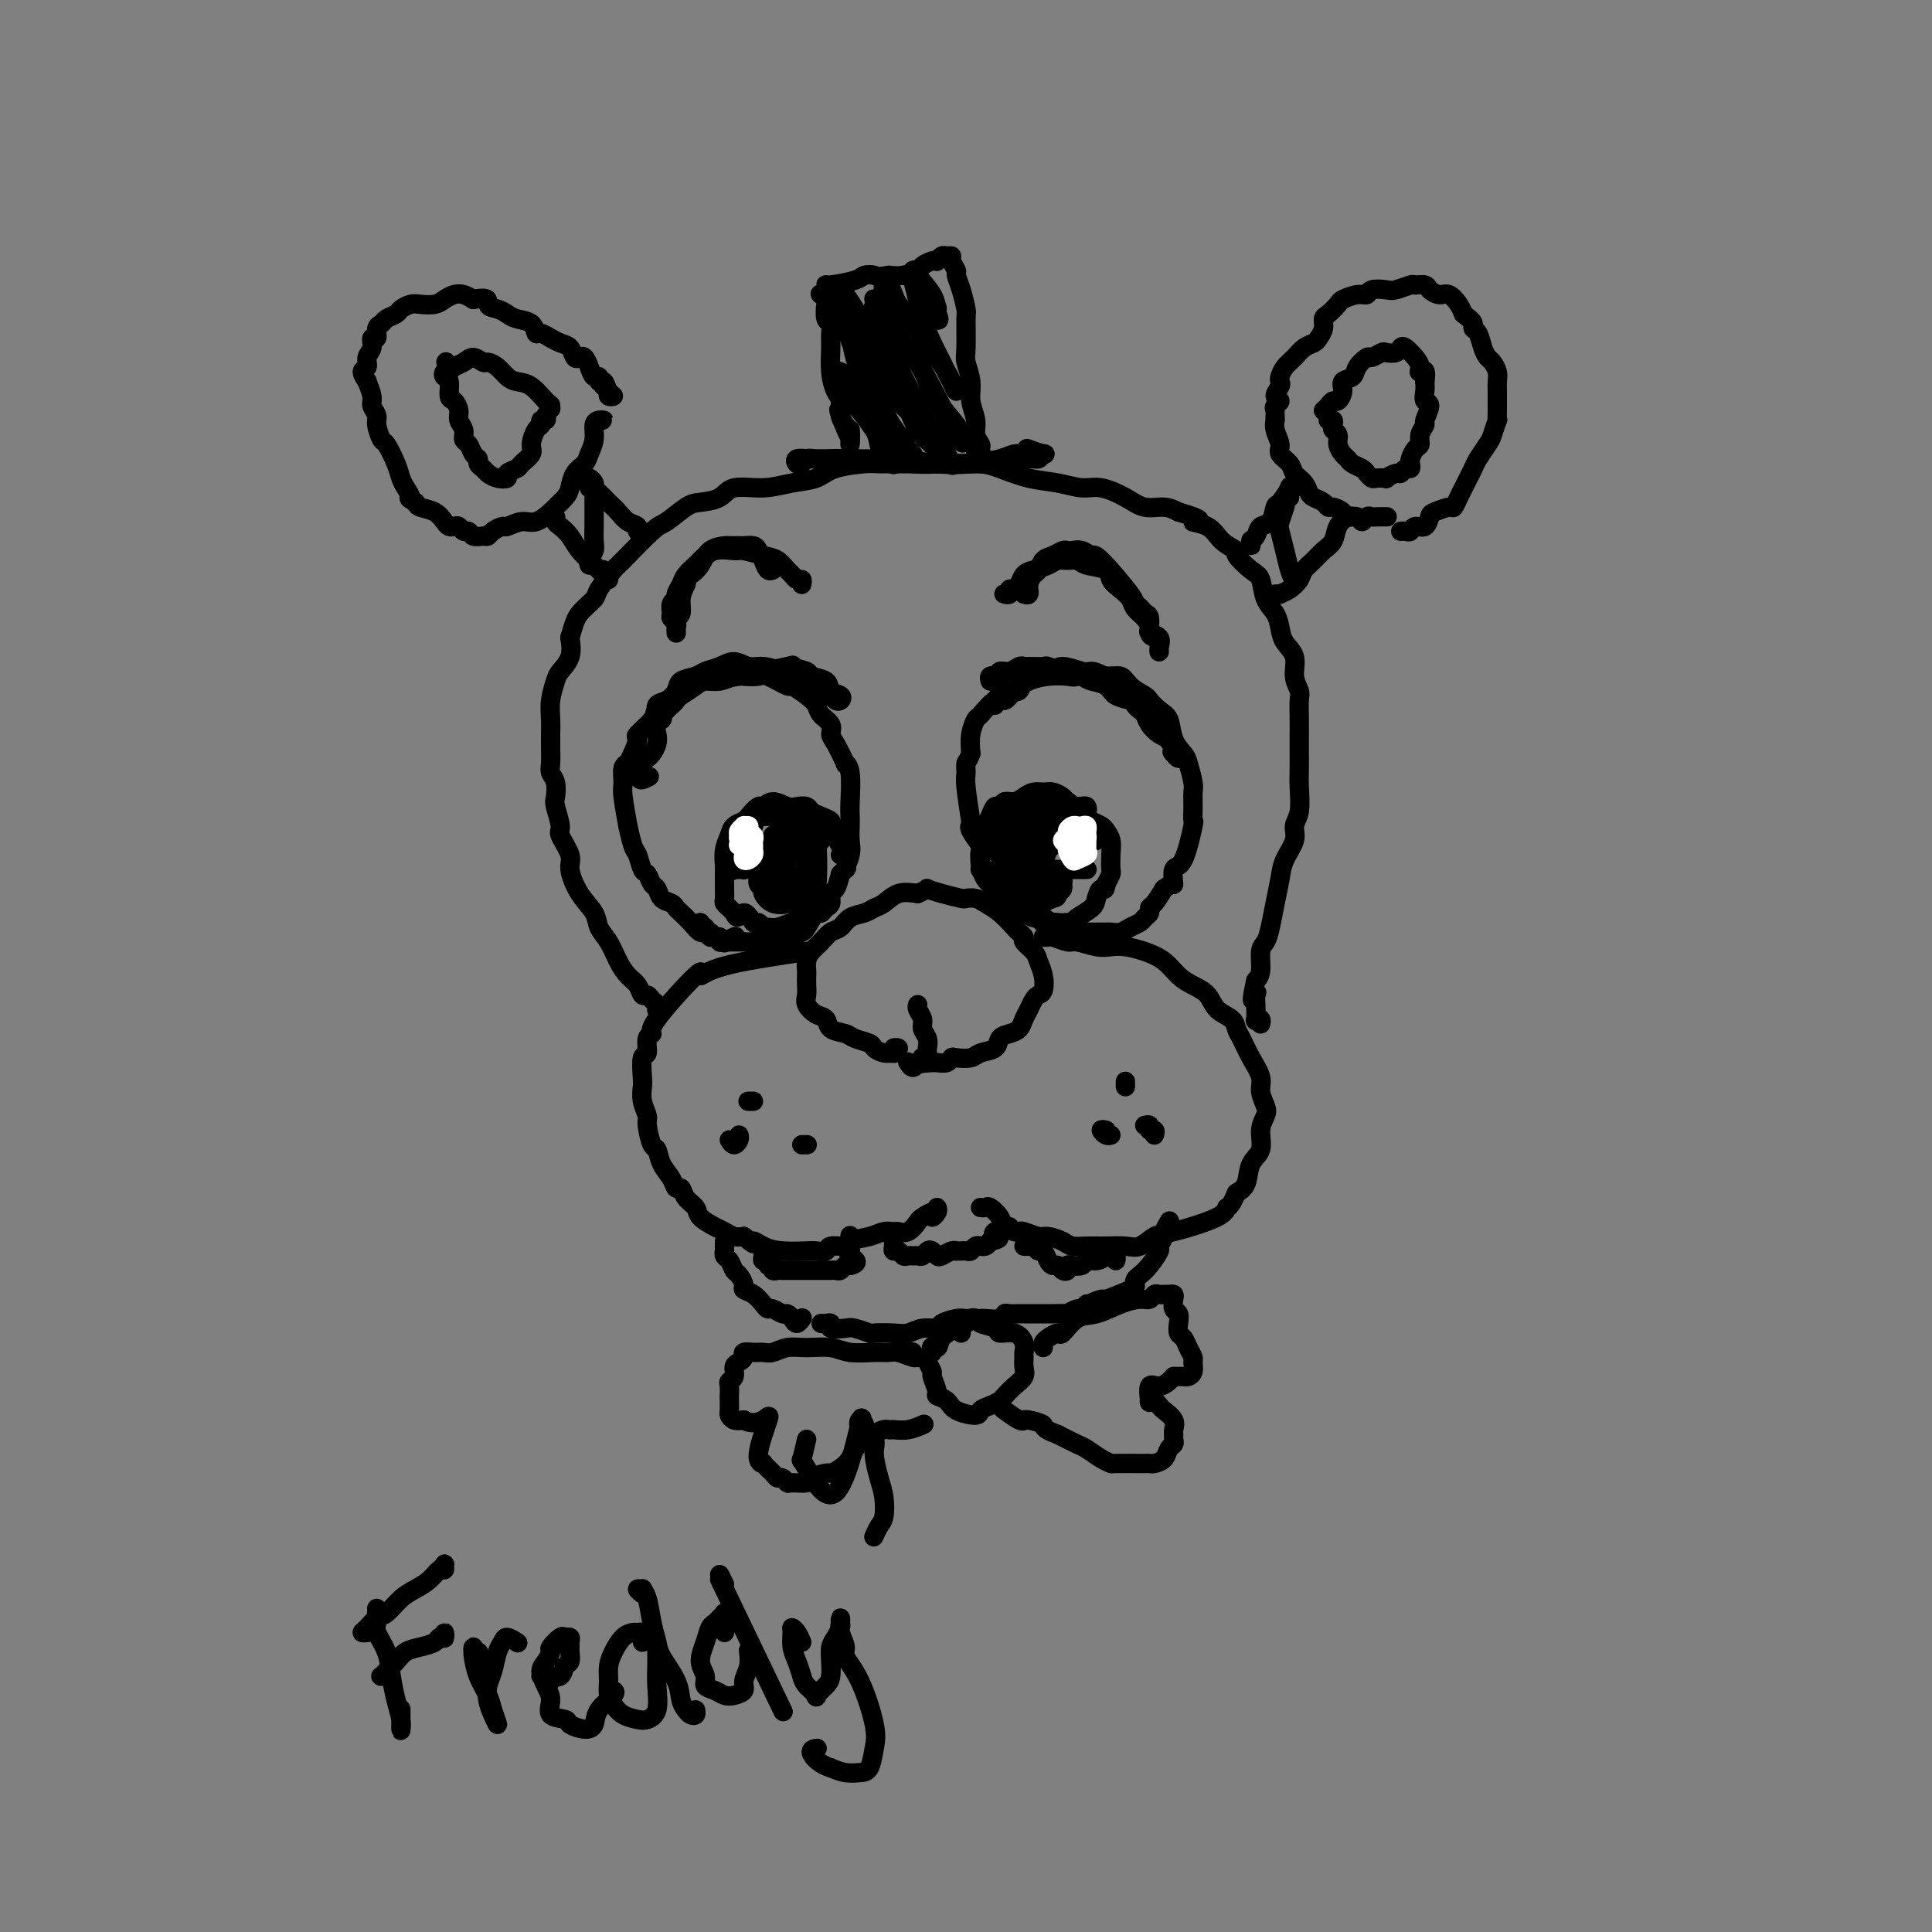 <svg viewBox='0 0 400 400' version='1.1' xmlns='http://www.w3.org/2000/svg' xmlns:xlink='http://www.w3.org/1999/xlink'><rect x="0" y="0" width="400" height="400" fill="#808080" stroke="none"/><g fill='none' stroke='#000000' stroke-width='4' stroke-linecap='round' stroke-linejoin='round'><path d='M185,217c0.533,0.031 1.065,0.062 1,0c-0.065,-0.062 -0.729,-0.216 -1,0c-0.271,0.216 -0.151,0.801 0,1c0.151,0.199 0.332,0.012 0,0c-0.332,-0.012 -1.176,0.151 -2,0c-0.824,-0.151 -1.629,-0.617 -2,-1c-0.371,-0.383 -0.308,-0.684 -1,-1c-0.692,-0.316 -2.138,-0.647 -3,-1c-0.862,-0.353 -1.138,-0.727 -2,-1c-0.862,-0.273 -2.308,-0.443 -3,-1c-0.692,-0.557 -0.630,-1.500 -1,-2c-0.370,-0.500 -1.171,-0.558 -2,-1c-0.829,-0.442 -1.686,-1.269 -2,-2c-0.314,-0.731 -0.085,-1.365 0,-2c0.085,-0.635 0.025,-1.272 0,-2c-0.025,-0.728 -0.015,-1.546 0,-2c0.015,-0.454 0.034,-0.546 0,-1c-0.034,-0.454 -0.122,-1.272 0,-2c0.122,-0.728 0.454,-1.365 1,-2c0.546,-0.635 1.305,-1.269 2,-2c0.695,-0.731 1.327,-1.558 2,-2c0.673,-0.442 1.387,-0.498 2,-1c0.613,-0.502 1.125,-1.448 2,-2c0.875,-0.552 2.113,-0.709 3,-1c0.887,-0.291 1.423,-0.717 2,-1c0.577,-0.283 1.194,-0.422 2,-1c0.806,-0.578 1.802,-1.594 3,-2c1.198,-0.406 2.599,-0.203 4,0'/><path d='M190,185c2.499,-1.045 1.748,-1.156 2,-1c0.252,0.156 1.509,0.580 3,1c1.491,0.420 3.217,0.835 4,1c0.783,0.165 0.623,0.079 1,0c0.377,-0.079 1.291,-0.152 2,0c0.709,0.152 1.214,0.527 2,1c0.786,0.473 1.855,1.043 3,2c1.145,0.957 2.366,2.301 3,3c0.634,0.699 0.680,0.753 1,1c0.320,0.247 0.912,0.688 1,1c0.088,0.312 -0.330,0.497 0,1c0.330,0.503 1.406,1.325 2,2c0.594,0.675 0.706,1.202 1,2c0.294,0.798 0.769,1.866 1,3c0.231,1.134 0.216,2.334 0,3c-0.216,0.666 -0.635,0.798 -1,1c-0.365,0.202 -0.678,0.474 -1,1c-0.322,0.526 -0.654,1.306 -1,2c-0.346,0.694 -0.707,1.303 -1,2c-0.293,0.697 -0.519,1.482 -1,2c-0.481,0.518 -1.216,0.769 -2,1c-0.784,0.231 -1.618,0.440 -2,1c-0.382,0.560 -0.312,1.469 -1,2c-0.688,0.531 -2.134,0.682 -3,1c-0.866,0.318 -1.153,0.803 -2,1c-0.847,0.197 -2.254,0.105 -3,0c-0.746,-0.105 -0.830,-0.224 -1,0c-0.170,0.224 -0.427,0.792 -1,1c-0.573,0.208 -1.462,0.056 -2,0c-0.538,-0.056 -0.725,-0.016 -1,0c-0.275,0.016 -0.637,0.008 -1,0'/><path d='M192,220c-2.631,0.485 -2.208,0.196 -2,0c0.208,-0.196 0.200,-0.300 0,0c-0.200,0.300 -0.592,1.004 -1,1c-0.408,-0.004 -0.831,-0.715 -1,-1c-0.169,-0.285 -0.085,-0.142 0,0'/><path d='M167,197c-6.586,0.975 -13.171,1.949 -17,3c-3.829,1.051 -4.900,2.177 -5,2c-0.100,-0.177 0.773,-1.658 -1,0c-1.773,1.658 -6.192,6.455 -8,9c-1.808,2.545 -1.006,2.839 -1,3c0.006,0.161 -0.783,0.188 -1,1c-0.217,0.812 0.137,2.408 0,3c-0.137,0.592 -0.765,0.179 -1,1c-0.235,0.821 -0.078,2.875 0,4c0.078,1.125 0.076,1.321 0,2c-0.076,0.679 -0.227,1.840 0,3c0.227,1.160 0.833,2.320 1,3c0.167,0.680 -0.106,0.881 0,2c0.106,1.119 0.592,3.155 1,4c0.408,0.845 0.740,0.498 1,1c0.260,0.502 0.450,1.853 1,3c0.550,1.147 1.461,2.089 2,3c0.539,0.911 0.706,1.791 1,2c0.294,0.209 0.715,-0.253 1,0c0.285,0.253 0.432,1.219 1,2c0.568,0.781 1.556,1.376 2,2c0.444,0.624 0.346,1.278 1,2c0.654,0.722 2.062,1.513 3,2c0.938,0.487 1.406,0.670 2,1c0.594,0.330 1.312,0.809 2,1c0.688,0.191 1.344,0.096 2,0'/><path d='M154,256c3.007,2.502 2.023,1.259 2,1c-0.023,-0.259 0.915,0.468 2,1c1.085,0.532 2.316,0.871 4,1c1.684,0.129 3.821,0.050 5,0c1.179,-0.050 1.398,-0.069 2,0c0.602,0.069 1.585,0.226 2,0c0.415,-0.226 0.260,-0.835 1,-1c0.740,-0.165 2.373,0.114 3,0c0.627,-0.114 0.247,-0.619 1,-1c0.753,-0.381 2.638,-0.636 4,-1c1.362,-0.364 2.200,-0.836 3,-1c0.800,-0.164 1.561,-0.018 2,0c0.439,0.018 0.556,-0.091 1,0c0.444,0.091 1.214,0.383 2,0c0.786,-0.383 1.587,-1.440 2,-2c0.413,-0.560 0.436,-0.623 1,-1c0.564,-0.377 1.668,-1.068 2,-1c0.332,0.068 -0.107,0.894 0,1c0.107,0.106 0.760,-0.510 1,-1c0.240,-0.490 0.069,-0.854 0,-1c-0.069,-0.146 -0.034,-0.073 0,0'/><path d='M216,194c0.391,0.032 0.783,0.065 1,0c0.217,-0.065 0.260,-0.227 1,0c0.740,0.227 2.178,0.845 3,1c0.822,0.155 1.027,-0.152 2,0c0.973,0.152 2.715,0.764 4,1c1.285,0.236 2.115,0.097 3,0c0.885,-0.097 1.825,-0.153 3,0c1.175,0.153 2.584,0.515 4,1c1.416,0.485 2.839,1.092 4,2c1.161,0.908 2.059,2.116 3,3c0.941,0.884 1.926,1.445 3,2c1.074,0.555 2.238,1.106 3,2c0.762,0.894 1.124,2.132 2,3c0.876,0.868 2.267,1.366 3,2c0.733,0.634 0.808,1.404 1,2c0.192,0.596 0.500,1.017 1,2c0.500,0.983 1.193,2.528 2,4c0.807,1.472 1.729,2.872 2,4c0.271,1.128 -0.108,1.986 0,3c0.108,1.014 0.701,2.185 1,3c0.299,0.815 0.302,1.275 0,2c-0.302,0.725 -0.910,1.713 -1,3c-0.090,1.287 0.337,2.871 0,4c-0.337,1.129 -1.437,1.804 -2,3c-0.563,1.196 -0.589,2.913 -1,4c-0.411,1.087 -1.205,1.543 -2,2'/><path d='M256,247c-1.392,3.389 -1.870,2.863 -2,3c-0.130,0.137 0.090,0.937 -2,2c-2.090,1.063 -6.491,2.390 -9,3c-2.509,0.610 -3.126,0.503 -4,1c-0.874,0.497 -2.006,1.598 -3,2c-0.994,0.402 -1.851,0.105 -3,0c-1.149,-0.105 -2.591,-0.018 -4,0c-1.409,0.018 -2.785,-0.033 -4,0c-1.215,0.033 -2.269,0.149 -3,0c-0.731,-0.149 -1.138,-0.562 -2,-1c-0.862,-0.438 -2.180,-0.901 -3,-1c-0.820,-0.099 -1.141,0.167 -2,0c-0.859,-0.167 -2.257,-0.768 -3,-1c-0.743,-0.232 -0.833,-0.094 -1,0c-0.167,0.094 -0.412,0.144 -1,0c-0.588,-0.144 -1.520,-0.484 -2,-1c-0.480,-0.516 -0.507,-1.210 -1,-2c-0.493,-0.790 -1.452,-1.676 -2,-2c-0.548,-0.324 -0.686,-0.087 -1,0c-0.314,0.087 -0.804,0.025 -1,0c-0.196,-0.025 -0.098,-0.012 0,0'/><path d='M136,209c-0.024,0.092 -0.048,0.184 0,0c0.048,-0.184 0.168,-0.644 0,-1c-0.168,-0.356 -0.625,-0.609 -1,-1c-0.375,-0.391 -0.667,-0.922 -1,-1c-0.333,-0.078 -0.708,0.296 -1,0c-0.292,-0.296 -0.502,-1.261 -1,-2c-0.498,-0.739 -1.283,-1.250 -2,-2c-0.717,-0.750 -1.364,-1.739 -2,-3c-0.636,-1.261 -1.261,-2.796 -2,-4c-0.739,-1.204 -1.593,-2.078 -2,-3c-0.407,-0.922 -0.365,-1.893 -1,-3c-0.635,-1.107 -1.945,-2.349 -3,-4c-1.055,-1.651 -1.856,-3.710 -2,-5c-0.144,-1.290 0.367,-1.811 0,-3c-0.367,-1.189 -1.614,-3.046 -2,-4c-0.386,-0.954 0.089,-1.004 0,-2c-0.089,-0.996 -0.742,-2.937 -1,-4c-0.258,-1.063 -0.122,-1.247 0,-2c0.122,-0.753 0.229,-2.076 0,-3c-0.229,-0.924 -0.793,-1.451 -1,-2c-0.207,-0.549 -0.055,-1.122 0,-2c0.055,-0.878 0.014,-2.061 0,-3c-0.014,-0.939 -0.000,-1.635 0,-2c0.000,-0.365 -0.012,-0.401 0,-1c0.012,-0.599 0.049,-1.762 0,-3c-0.049,-1.238 -0.184,-2.550 0,-4c0.184,-1.450 0.689,-3.038 1,-4c0.311,-0.962 0.430,-1.297 1,-2c0.570,-0.703 1.591,-1.772 2,-3c0.409,-1.228 0.204,-2.614 0,-4'/><path d='M118,132c0.894,-2.977 1.127,-3.920 2,-5c0.873,-1.080 2.384,-2.297 3,-3c0.616,-0.703 0.337,-0.893 1,-2c0.663,-1.107 2.268,-3.130 3,-4c0.732,-0.870 0.593,-0.586 2,-2c1.407,-1.414 4.362,-4.524 6,-6c1.638,-1.476 1.958,-1.317 3,-2c1.042,-0.683 2.805,-2.206 4,-3c1.195,-0.794 1.823,-0.857 3,-1c1.177,-0.143 2.902,-0.366 4,-1c1.098,-0.634 1.568,-1.679 3,-2c1.432,-0.321 3.827,0.082 6,0c2.173,-0.082 4.125,-0.649 6,-1c1.875,-0.351 3.673,-0.486 5,-1c1.327,-0.514 2.182,-1.406 4,-2c1.818,-0.594 4.599,-0.891 6,-1c1.401,-0.109 1.421,-0.030 3,0c1.579,0.030 4.717,0.010 7,0c2.283,-0.010 3.712,-0.010 5,0c1.288,0.010 2.437,0.030 4,0c1.563,-0.030 3.541,-0.109 5,0c1.459,0.109 2.398,0.406 4,1c1.602,0.594 3.867,1.485 6,2c2.133,0.515 4.135,0.653 6,1c1.865,0.347 3.595,0.901 5,1c1.405,0.099 2.487,-0.258 4,0c1.513,0.258 3.457,1.131 5,2c1.543,0.869 2.685,1.734 4,2c1.315,0.266 2.804,-0.067 4,0c1.196,0.067 2.098,0.533 3,1'/><path d='M244,106c6.875,1.980 3.563,1.929 3,2c-0.563,0.071 1.624,0.264 3,1c1.376,0.736 1.941,2.016 3,3c1.059,0.984 2.611,1.674 3,2c0.389,0.326 -0.387,0.289 0,1c0.387,0.711 1.935,2.171 3,3c1.065,0.829 1.646,1.026 2,2c0.354,0.974 0.481,2.724 1,4c0.519,1.276 1.430,2.077 2,3c0.570,0.923 0.797,1.966 1,3c0.203,1.034 0.380,2.057 1,3c0.620,0.943 1.683,1.805 2,3c0.317,1.195 -0.111,2.721 0,4c0.111,1.279 0.762,2.309 1,3c0.238,0.691 0.064,1.041 0,2c-0.064,0.959 -0.017,2.527 0,4c0.017,1.473 0.006,2.852 0,4c-0.006,1.148 -0.006,2.064 0,3c0.006,0.936 0.017,1.891 0,3c-0.017,1.109 -0.064,2.372 0,4c0.064,1.628 0.238,3.621 0,5c-0.238,1.379 -0.890,2.146 -1,3c-0.110,0.854 0.321,1.796 0,3c-0.321,1.204 -1.395,2.669 -2,4c-0.605,1.331 -0.740,2.529 -1,4c-0.260,1.471 -0.643,3.217 -1,5c-0.357,1.783 -0.687,3.605 -1,5c-0.313,1.395 -0.610,2.364 -1,3c-0.390,0.636 -0.874,0.941 -1,2c-0.126,1.059 0.107,2.874 0,4c-0.107,1.126 -0.553,1.563 -1,2'/><path d='M260,203c-1.393,6.114 -0.374,3.897 0,3c0.374,-0.897 0.104,-0.476 0,0c-0.104,0.476 -0.042,1.007 0,2c0.042,0.993 0.064,2.448 0,3c-0.064,0.552 -0.213,0.199 0,0c0.213,-0.199 0.788,-0.246 1,0c0.212,0.246 0.061,0.785 0,1c-0.061,0.215 -0.030,0.108 0,0'/><path d='M124,87c0.504,0.012 1.007,0.023 1,0c-0.007,-0.023 -0.526,-0.081 -1,0c-0.474,0.081 -0.904,0.300 -1,1c-0.096,0.700 0.143,1.882 0,3c-0.143,1.118 -0.667,2.172 -1,3c-0.333,0.828 -0.475,1.430 -1,2c-0.525,0.570 -1.434,1.107 -2,2c-0.566,0.893 -0.788,2.142 -1,3c-0.212,0.858 -0.415,1.325 -1,2c-0.585,0.675 -1.551,1.558 -2,2c-0.449,0.442 -0.381,0.443 -1,1c-0.619,0.557 -1.924,1.669 -3,2c-1.076,0.331 -1.924,-0.118 -3,0c-1.076,0.118 -2.381,0.802 -3,1c-0.619,0.198 -0.551,-0.089 -1,0c-0.449,0.089 -1.416,0.556 -2,1c-0.584,0.444 -0.786,0.866 -1,1c-0.214,0.134 -0.438,-0.020 -1,0c-0.562,0.020 -1.460,0.216 -2,0c-0.540,-0.216 -0.722,-0.842 -1,-1c-0.278,-0.158 -0.651,0.152 -1,0c-0.349,-0.152 -0.673,-0.765 -1,-1c-0.327,-0.235 -0.658,-0.090 -1,0c-0.342,0.090 -0.694,0.126 -1,0c-0.306,-0.126 -0.567,-0.415 -1,-1c-0.433,-0.585 -1.040,-1.465 -2,-2c-0.960,-0.535 -2.274,-0.724 -3,-1c-0.726,-0.276 -0.863,-0.638 -1,-1'/><path d='M86,104c-2.036,-1.212 -1.127,-0.742 -1,-1c0.127,-0.258 -0.529,-1.243 -1,-2c-0.471,-0.757 -0.757,-1.284 -1,-2c-0.243,-0.716 -0.442,-1.619 -1,-3c-0.558,-1.381 -1.474,-3.238 -2,-4c-0.526,-0.762 -0.662,-0.429 -1,-1c-0.338,-0.571 -0.879,-2.046 -1,-3c-0.121,-0.954 0.179,-1.389 0,-2c-0.179,-0.611 -0.837,-1.400 -1,-2c-0.163,-0.600 0.171,-1.010 0,-2c-0.171,-0.990 -0.846,-2.558 -1,-3c-0.154,-0.442 0.211,0.244 0,0c-0.211,-0.244 -1.000,-1.418 -1,-2c0.000,-0.582 0.789,-0.571 1,-1c0.211,-0.429 -0.154,-1.299 0,-2c0.154,-0.701 0.829,-1.235 1,-2c0.171,-0.765 -0.163,-1.763 0,-2c0.163,-0.237 0.821,0.287 1,0c0.179,-0.287 -0.122,-1.386 0,-2c0.122,-0.614 0.666,-0.743 1,-1c0.334,-0.257 0.459,-0.644 1,-1c0.541,-0.356 1.500,-0.683 2,-1c0.500,-0.317 0.543,-0.624 1,-1c0.457,-0.376 1.330,-0.822 2,-1c0.670,-0.178 1.138,-0.087 2,0c0.862,0.087 2.118,0.170 3,0c0.882,-0.170 1.391,-0.592 2,-1c0.609,-0.408 1.318,-0.802 2,-1c0.682,-0.198 1.338,-0.199 2,0c0.662,0.199 1.331,0.600 2,1'/><path d='M98,62c3.679,-0.750 2.877,0.375 3,1c0.123,0.625 1.171,0.750 2,1c0.829,0.250 1.439,0.626 2,1c0.561,0.374 1.072,0.745 2,1c0.928,0.255 2.271,0.393 3,1c0.729,0.607 0.842,1.683 1,2c0.158,0.317 0.361,-0.123 1,0c0.639,0.123 1.715,0.811 2,1c0.285,0.189 -0.222,-0.121 0,0c0.222,0.121 1.173,0.672 2,1c0.827,0.328 1.531,0.433 2,1c0.469,0.567 0.703,1.596 1,2c0.297,0.404 0.658,0.184 1,0c0.342,-0.184 0.665,-0.332 1,0c0.335,0.332 0.681,1.145 1,2c0.319,0.855 0.610,1.752 1,2c0.390,0.248 0.880,-0.154 1,0c0.120,0.154 -0.130,0.865 0,1c0.130,0.135 0.638,-0.306 1,0c0.362,0.306 0.577,1.360 1,2c0.423,0.640 1.055,0.865 1,1c-0.055,0.135 -0.798,0.181 -1,0c-0.202,-0.181 0.138,-0.587 0,-1c-0.138,-0.413 -0.754,-0.832 -1,-1c-0.246,-0.168 -0.123,-0.084 0,0'/><path d='M264,86c-0.009,0.462 -0.018,0.925 0,1c0.018,0.075 0.065,-0.237 0,0c-0.065,0.237 -0.240,1.022 0,2c0.240,0.978 0.894,2.149 1,3c0.106,0.851 -0.336,1.384 0,2c0.336,0.616 1.451,1.317 2,2c0.549,0.683 0.532,1.349 1,2c0.468,0.651 1.421,1.289 2,2c0.579,0.711 0.784,1.496 1,2c0.216,0.504 0.443,0.726 1,1c0.557,0.274 1.444,0.599 2,1c0.556,0.401 0.783,0.877 1,1c0.217,0.123 0.425,-0.106 1,0c0.575,0.106 1.516,0.546 2,1c0.484,0.454 0.511,0.920 1,1c0.489,0.080 1.439,-0.227 2,0c0.561,0.227 0.732,0.989 1,1c0.268,0.011 0.633,-0.729 1,-1c0.367,-0.271 0.738,-0.073 1,0c0.262,0.073 0.417,0.020 1,0c0.583,-0.020 1.595,-0.006 2,0c0.405,0.006 0.202,0.003 0,0'/><path d='M264,85c-0.152,-0.325 -0.303,-0.651 0,-1c0.303,-0.349 1.061,-0.723 1,-1c-0.061,-0.277 -0.943,-0.459 -1,-1c-0.057,-0.541 0.709,-1.443 1,-2c0.291,-0.557 0.108,-0.769 0,-1c-0.108,-0.231 -0.141,-0.482 0,-1c0.141,-0.518 0.457,-1.304 1,-2c0.543,-0.696 1.312,-1.302 2,-2c0.688,-0.698 1.294,-1.486 2,-2c0.706,-0.514 1.511,-0.752 2,-1c0.489,-0.248 0.660,-0.504 1,-1c0.340,-0.496 0.849,-1.232 1,-2c0.151,-0.768 -0.055,-1.569 0,-2c0.055,-0.431 0.372,-0.493 1,-1c0.628,-0.507 1.567,-1.460 2,-2c0.433,-0.540 0.361,-0.667 1,-1c0.639,-0.333 1.990,-0.873 3,-1c1.010,-0.127 1.679,0.158 2,0c0.321,-0.158 0.294,-0.760 1,-1c0.706,-0.240 2.143,-0.118 3,0c0.857,0.118 1.132,0.230 2,0c0.868,-0.230 2.330,-0.804 3,-1c0.670,-0.196 0.549,-0.016 1,0c0.451,0.016 1.472,-0.133 2,0c0.528,0.133 0.561,0.550 1,1c0.439,0.450 1.283,0.935 2,1c0.717,0.065 1.309,-0.290 2,0c0.691,0.290 1.483,1.226 2,2c0.517,0.774 0.758,1.387 1,2'/><path d='M303,65c1.703,1.326 1.962,1.640 2,2c0.038,0.360 -0.145,0.764 0,1c0.145,0.236 0.617,0.304 1,1c0.383,0.696 0.677,2.021 1,3c0.323,0.979 0.675,1.613 1,2c0.325,0.387 0.623,0.526 1,1c0.377,0.474 0.833,1.281 1,2c0.167,0.719 0.044,1.350 0,2c-0.044,0.650 -0.011,1.320 0,2c0.011,0.680 -0.000,1.369 0,2c0.000,0.631 0.012,1.204 0,2c-0.012,0.796 -0.048,1.817 0,2c0.048,0.183 0.182,-0.471 0,0c-0.182,0.471 -0.679,2.065 -1,3c-0.321,0.935 -0.467,1.209 -1,2c-0.533,0.791 -1.452,2.098 -2,3c-0.548,0.902 -0.725,1.398 -1,2c-0.275,0.602 -0.649,1.309 -1,2c-0.351,0.691 -0.679,1.365 -1,2c-0.321,0.635 -0.636,1.229 -1,2c-0.364,0.771 -0.779,1.717 -1,2c-0.221,0.283 -0.248,-0.097 -1,0c-0.752,0.097 -2.229,0.671 -3,1c-0.771,0.329 -0.836,0.414 -1,1c-0.164,0.586 -0.426,1.674 -1,2c-0.574,0.326 -1.460,-0.109 -2,0c-0.540,0.109 -0.732,0.761 -1,1c-0.268,0.239 -0.611,0.064 -1,0c-0.389,-0.064 -0.826,-0.018 -1,0c-0.174,0.018 -0.087,0.009 0,0'/><path d='M267,101c0.550,-0.024 1.101,-0.048 1,0c-0.101,0.048 -0.852,0.167 -1,0c-0.148,-0.167 0.307,-0.621 0,0c-0.307,0.621 -1.377,2.317 -2,3c-0.623,0.683 -0.798,0.354 -1,1c-0.202,0.646 -0.432,2.269 -1,3c-0.568,0.731 -1.473,0.570 -2,1c-0.527,0.430 -0.677,1.449 -1,2c-0.323,0.551 -0.818,0.632 -1,1c-0.182,0.368 -0.049,1.022 0,1c0.049,-0.022 0.014,-0.721 0,-1c-0.014,-0.279 -0.007,-0.140 0,0'/><path d='M279,107c0.480,0.040 0.960,0.079 1,0c0.040,-0.079 -0.359,-0.278 -1,0c-0.641,0.278 -1.524,1.033 -2,2c-0.476,0.967 -0.547,2.146 -1,3c-0.453,0.854 -1.290,1.384 -2,2c-0.710,0.616 -1.294,1.318 -2,2c-0.706,0.682 -1.533,1.346 -2,2c-0.467,0.654 -0.574,1.300 -1,2c-0.426,0.700 -1.172,1.456 -2,2c-0.828,0.544 -1.737,0.878 -2,1c-0.263,0.122 0.122,0.033 0,0c-0.122,-0.033 -0.749,-0.009 -1,0c-0.251,0.009 -0.125,0.005 0,0'/><path d='M114,106c-0.118,0.448 -0.236,0.896 0,1c0.236,0.104 0.825,-0.135 1,0c0.175,0.135 -0.063,0.645 0,1c0.063,0.355 0.426,0.557 1,1c0.574,0.443 1.360,1.128 2,2c0.640,0.872 1.134,1.930 2,3c0.866,1.070 2.103,2.154 3,3c0.897,0.846 1.452,1.456 2,2c0.548,0.544 1.089,1.021 1,1c-0.089,-0.021 -0.807,-0.542 -1,-1c-0.193,-0.458 0.140,-0.854 0,-1c-0.140,-0.146 -0.754,-0.042 -1,0c-0.246,0.042 -0.123,0.021 0,0'/><path d='M122,101c0.032,-0.286 0.063,-0.572 0,-1c-0.063,-0.428 -0.221,-0.998 0,-1c0.221,-0.002 0.822,0.566 1,1c0.178,0.434 -0.066,0.736 0,1c0.066,0.264 0.442,0.490 1,1c0.558,0.510 1.297,1.303 2,2c0.703,0.697 1.369,1.297 2,2c0.631,0.703 1.227,1.509 2,2c0.773,0.491 1.723,0.668 2,1c0.277,0.332 -0.118,0.820 0,1c0.118,0.180 0.748,0.051 1,0c0.252,-0.051 0.126,-0.026 0,0'/><path d='M123,103c-0.000,-0.215 -0.000,-0.430 0,0c0.000,0.430 0.001,1.504 0,2c-0.001,0.496 -0.004,0.412 0,1c0.004,0.588 0.015,1.846 0,3c-0.015,1.154 -0.057,2.204 0,3c0.057,0.796 0.211,1.337 0,2c-0.211,0.663 -0.788,1.448 -1,2c-0.212,0.552 -0.061,0.872 0,1c0.061,0.128 0.030,0.064 0,0'/><path d='M267,103c-0.415,-0.105 -0.830,-0.209 -1,0c-0.170,0.209 -0.095,0.733 0,1c0.095,0.267 0.211,0.277 0,1c-0.211,0.723 -0.747,2.159 -1,3c-0.253,0.841 -0.222,1.087 0,2c0.222,0.913 0.634,2.493 1,4c0.366,1.507 0.686,2.940 1,4c0.314,1.060 0.623,1.747 1,2c0.377,0.253 0.822,0.072 1,0c0.178,-0.072 0.089,-0.036 0,0'/><path d='M275,87c0.414,-0.088 0.828,-0.175 1,0c0.172,0.175 0.102,0.614 0,1c-0.102,0.386 -0.234,0.719 0,1c0.234,0.281 0.835,0.509 1,1c0.165,0.491 -0.107,1.245 0,2c0.107,0.755 0.592,1.512 1,2c0.408,0.488 0.740,0.709 1,1c0.260,0.291 0.450,0.652 1,1c0.550,0.348 1.462,0.681 2,1c0.538,0.319 0.703,0.622 1,1c0.297,0.378 0.727,0.829 1,1c0.273,0.171 0.388,0.061 1,0c0.612,-0.061 1.722,-0.073 2,0c0.278,0.073 -0.276,0.231 0,0c0.276,-0.231 1.380,-0.850 2,-1c0.620,-0.150 0.754,0.168 1,0c0.246,-0.168 0.605,-0.822 1,-1c0.395,-0.178 0.828,0.122 1,0c0.172,-0.122 0.083,-0.665 0,-1c-0.083,-0.335 -0.162,-0.461 0,-1c0.162,-0.539 0.564,-1.490 1,-2c0.436,-0.510 0.906,-0.578 1,-1c0.094,-0.422 -0.189,-1.197 0,-2c0.189,-0.803 0.849,-1.633 1,-2c0.151,-0.367 -0.208,-0.272 0,-1c0.208,-0.728 0.984,-2.277 1,-3c0.016,-0.723 -0.726,-0.618 -1,-1c-0.274,-0.382 -0.078,-1.252 0,-2c0.078,-0.748 0.039,-1.374 0,-2'/><path d='M295,79c0.538,-3.356 -0.615,-2.245 -1,-2c-0.385,0.245 0.000,-0.376 0,-1c-0.000,-0.624 -0.385,-1.253 -1,-2c-0.615,-0.747 -1.459,-1.613 -2,-2c-0.541,-0.387 -0.779,-0.296 -1,0c-0.221,0.296 -0.425,0.796 -1,1c-0.575,0.204 -1.520,0.113 -2,0c-0.480,-0.113 -0.494,-0.248 -1,0c-0.506,0.248 -1.502,0.878 -2,1c-0.498,0.122 -0.497,-0.263 -1,0c-0.503,0.263 -1.511,1.174 -2,2c-0.489,0.826 -0.460,1.565 -1,2c-0.540,0.435 -1.650,0.564 -2,1c-0.350,0.436 0.060,1.178 0,2c-0.060,0.822 -0.591,1.723 -1,2c-0.409,0.277 -0.697,-0.070 -1,0c-0.303,0.070 -0.620,0.557 -1,1c-0.380,0.443 -0.823,0.841 -1,1c-0.177,0.159 -0.089,0.080 0,0'/><path d='M113,86c0.119,0.451 0.238,0.901 0,1c-0.238,0.099 -0.832,-0.154 -1,0c-0.168,0.154 0.092,0.713 0,1c-0.092,0.287 -0.534,0.300 -1,1c-0.466,0.700 -0.956,2.085 -1,3c-0.044,0.915 0.358,1.359 0,2c-0.358,0.641 -1.475,1.479 -2,2c-0.525,0.521 -0.459,0.725 -1,1c-0.541,0.275 -1.689,0.621 -2,1c-0.311,0.379 0.214,0.792 0,1c-0.214,0.208 -1.167,0.210 -2,0c-0.833,-0.210 -1.547,-0.633 -2,-1c-0.453,-0.367 -0.646,-0.680 -1,-1c-0.354,-0.320 -0.869,-0.648 -1,-1c-0.131,-0.352 0.124,-0.727 0,-1c-0.124,-0.273 -0.626,-0.443 -1,-1c-0.374,-0.557 -0.621,-1.500 -1,-2c-0.379,-0.500 -0.889,-0.558 -1,-1c-0.111,-0.442 0.176,-1.268 0,-2c-0.176,-0.732 -0.817,-1.370 -1,-2c-0.183,-0.630 0.091,-1.254 0,-2c-0.091,-0.746 -0.547,-1.615 -1,-2c-0.453,-0.385 -0.903,-0.285 -1,-1c-0.097,-0.715 0.160,-2.243 0,-3c-0.160,-0.757 -0.735,-0.742 -1,-1c-0.265,-0.258 -0.218,-0.788 0,-1c0.218,-0.212 0.609,-0.106 1,0'/><path d='M93,77c-1.272,-3.486 -0.453,-1.701 0,-1c0.453,0.701 0.540,0.317 1,0c0.460,-0.317 1.292,-0.566 2,-1c0.708,-0.434 1.292,-1.052 2,-1c0.708,0.052 1.540,0.774 2,1c0.460,0.226 0.549,-0.044 1,0c0.451,0.044 1.266,0.401 2,1c0.734,0.599 1.388,1.441 2,2c0.612,0.559 1.183,0.834 2,1c0.817,0.166 1.879,0.223 3,1c1.121,0.777 2.300,2.275 3,3c0.700,0.725 0.919,0.679 1,1c0.081,0.321 0.022,1.010 0,1c-0.022,-0.010 -0.006,-0.717 0,-1c0.006,-0.283 0.003,-0.141 0,0'/><path d='M145,191c-0.120,0.455 -0.240,0.911 0,1c0.240,0.089 0.839,-0.187 1,0c0.161,0.187 -0.115,0.839 0,1c0.115,0.161 0.622,-0.167 1,0c0.378,0.167 0.626,0.829 1,1c0.374,0.171 0.873,-0.150 1,0c0.127,0.150 -0.118,0.772 0,1c0.118,0.228 0.599,0.061 1,0c0.401,-0.061 0.723,-0.017 1,0c0.277,0.017 0.508,0.008 1,0c0.492,-0.008 1.245,-0.015 2,0c0.755,0.015 1.511,0.053 2,0c0.489,-0.053 0.712,-0.195 1,0c0.288,0.195 0.641,0.728 1,1c0.359,0.272 0.725,0.284 1,0c0.275,-0.284 0.459,-0.864 1,-1c0.541,-0.136 1.439,0.173 2,0c0.561,-0.173 0.784,-0.828 1,-1c0.216,-0.172 0.425,0.141 1,0c0.575,-0.141 1.516,-0.735 2,-1c0.484,-0.265 0.512,-0.202 1,-1c0.488,-0.798 1.436,-2.455 2,-3c0.564,-0.545 0.742,0.024 1,0c0.258,-0.024 0.594,-0.642 1,-1c0.406,-0.358 0.882,-0.457 1,-1c0.118,-0.543 -0.122,-1.531 0,-2c0.122,-0.469 0.606,-0.420 1,-1c0.394,-0.580 0.697,-1.790 1,-3'/><path d='M174,181c2.022,-2.248 1.078,-0.867 1,-1c-0.078,-0.133 0.711,-1.779 1,-3c0.289,-1.221 0.079,-2.018 0,-3c-0.079,-0.982 -0.025,-2.149 0,-3c0.025,-0.851 0.023,-1.387 0,-2c-0.023,-0.613 -0.065,-1.302 0,-3c0.065,-1.698 0.237,-4.405 0,-6c-0.237,-1.595 -0.885,-2.080 -1,-2c-0.115,0.080 0.302,0.723 0,0c-0.302,-0.723 -1.323,-2.813 -2,-4c-0.677,-1.187 -1.009,-1.472 -1,-2c0.009,-0.528 0.359,-1.298 0,-2c-0.359,-0.702 -1.427,-1.335 -2,-2c-0.573,-0.665 -0.651,-1.363 -1,-2c-0.349,-0.637 -0.970,-1.214 -2,-2c-1.030,-0.786 -2.468,-1.779 -3,-2c-0.532,-0.221 -0.158,0.332 -1,0c-0.842,-0.332 -2.900,-1.549 -4,-2c-1.100,-0.451 -1.243,-0.135 -2,0c-0.757,0.135 -2.127,0.091 -3,0c-0.873,-0.091 -1.249,-0.228 -2,0c-0.751,0.228 -1.876,0.820 -3,1c-1.124,0.180 -2.246,-0.050 -3,0c-0.754,0.050 -1.141,0.382 -2,1c-0.859,0.618 -2.189,1.521 -3,2c-0.811,0.479 -1.103,0.532 -2,1c-0.897,0.468 -2.401,1.349 -3,2c-0.599,0.651 -0.295,1.071 -1,2c-0.705,0.929 -2.421,2.365 -3,3c-0.579,0.635 -0.023,0.467 0,1c0.023,0.533 -0.489,1.766 -1,3'/><path d='M131,156c-0.938,1.828 -0.783,1.897 -1,2c-0.217,0.103 -0.805,0.241 -1,1c-0.195,0.759 0.003,2.140 0,3c-0.003,0.860 -0.208,1.198 0,3c0.208,1.802 0.829,5.068 1,6c0.171,0.932 -0.109,-0.470 0,0c0.109,0.470 0.606,2.812 1,4c0.394,1.188 0.683,1.220 1,2c0.317,0.780 0.661,2.307 1,3c0.339,0.693 0.672,0.553 1,1c0.328,0.447 0.651,1.482 1,2c0.349,0.518 0.723,0.519 1,1c0.277,0.481 0.458,1.441 1,2c0.542,0.559 1.444,0.718 2,1c0.556,0.282 0.765,0.687 1,1c0.235,0.313 0.497,0.533 1,1c0.503,0.467 1.247,1.182 2,2c0.753,0.818 1.516,1.739 2,2c0.484,0.261 0.688,-0.139 1,0c0.312,0.139 0.732,0.818 1,1c0.268,0.182 0.384,-0.134 1,0c0.616,0.134 1.732,0.716 2,1c0.268,0.284 -0.312,0.269 0,0c0.312,-0.269 1.518,-0.791 2,-1c0.482,-0.209 0.241,-0.104 0,0'/><path d='M208,184c-0.391,-0.120 -0.781,-0.239 -1,0c-0.219,0.239 -0.266,0.837 0,1c0.266,0.163 0.845,-0.110 1,0c0.155,0.110 -0.113,0.604 0,1c0.113,0.396 0.606,0.694 1,1c0.394,0.306 0.687,0.621 1,1c0.313,0.379 0.645,0.824 1,1c0.355,0.176 0.731,0.085 1,0c0.269,-0.085 0.429,-0.164 1,0c0.571,0.164 1.552,0.569 2,1c0.448,0.431 0.362,0.886 1,1c0.638,0.114 2.002,-0.113 3,0c0.998,0.113 1.632,0.566 2,1c0.368,0.434 0.470,0.848 1,1c0.530,0.152 1.489,0.040 2,0c0.511,-0.040 0.574,-0.010 1,0c0.426,0.010 1.216,-0.000 2,0c0.784,0.000 1.562,0.011 2,0c0.438,-0.011 0.537,-0.044 1,0c0.463,0.044 1.291,0.167 2,0c0.709,-0.167 1.300,-0.622 2,-1c0.700,-0.378 1.510,-0.677 2,-1c0.490,-0.323 0.659,-0.669 1,-1c0.341,-0.331 0.854,-0.645 1,-1c0.146,-0.355 -0.076,-0.749 0,-1c0.076,-0.251 0.450,-0.357 1,-1c0.550,-0.643 1.275,-1.821 2,-3'/><path d='M241,184c1.869,-1.439 2.042,-0.537 2,-1c-0.042,-0.463 -0.298,-2.290 0,-3c0.298,-0.710 1.152,-0.302 2,-2c0.848,-1.698 1.692,-5.503 2,-7c0.308,-1.497 0.079,-0.688 0,-1c-0.079,-0.312 -0.009,-1.746 0,-3c0.009,-1.254 -0.043,-2.330 0,-3c0.043,-0.670 0.181,-0.936 0,-2c-0.181,-1.064 -0.681,-2.928 -1,-4c-0.319,-1.072 -0.457,-1.352 -1,-2c-0.543,-0.648 -1.492,-1.664 -2,-3c-0.508,-1.336 -0.577,-2.990 -1,-4c-0.423,-1.010 -1.201,-1.375 -2,-2c-0.799,-0.625 -1.621,-1.511 -2,-2c-0.379,-0.489 -0.317,-0.581 -1,-1c-0.683,-0.419 -2.113,-1.166 -3,-2c-0.887,-0.834 -1.233,-1.754 -2,-2c-0.767,-0.246 -1.954,0.182 -3,0c-1.046,-0.182 -1.949,-0.975 -3,-1c-1.051,-0.025 -2.249,0.716 -3,1c-0.751,0.284 -1.055,0.109 -2,0c-0.945,-0.109 -2.531,-0.151 -4,0c-1.469,0.151 -2.821,0.496 -4,1c-1.179,0.504 -2.185,1.166 -3,2c-0.815,0.834 -1.437,1.839 -2,2c-0.563,0.161 -1.065,-0.523 -2,0c-0.935,0.523 -2.302,2.254 -3,3c-0.698,0.746 -0.726,0.509 -1,1c-0.274,0.491 -0.792,1.712 -1,3c-0.208,1.288 -0.104,2.644 0,4'/><path d='M201,156c-0.540,1.589 -0.890,1.560 -1,2c-0.110,0.440 0.021,1.348 0,2c-0.021,0.652 -0.194,1.047 0,3c0.194,1.953 0.756,5.463 1,7c0.244,1.537 0.170,1.102 0,1c-0.170,-0.102 -0.435,0.128 0,1c0.435,0.872 1.569,2.384 2,3c0.431,0.616 0.157,0.336 0,1c-0.157,0.664 -0.197,2.272 0,3c0.197,0.728 0.630,0.577 1,1c0.370,0.423 0.677,1.419 1,2c0.323,0.581 0.664,0.745 1,1c0.336,0.255 0.668,0.601 1,1c0.332,0.399 0.664,0.853 1,1c0.336,0.147 0.678,-0.012 1,0c0.322,0.012 0.625,0.196 1,0c0.375,-0.196 0.821,-0.770 1,-1c0.179,-0.230 0.089,-0.115 0,0'/><path d='M170,142c0.519,0.399 1.037,0.797 1,1c-0.037,0.203 -0.631,0.209 -1,0c-0.369,-0.209 -0.514,-0.635 -1,-1c-0.486,-0.365 -1.312,-0.671 -2,-1c-0.688,-0.329 -1.237,-0.681 -2,-1c-0.763,-0.319 -1.740,-0.604 -3,-1c-1.260,-0.396 -2.803,-0.902 -4,-1c-1.197,-0.098 -2.049,0.211 -3,0c-0.951,-0.211 -2.003,-0.944 -3,-1c-0.997,-0.056 -1.940,0.565 -3,1c-1.060,0.435 -2.237,0.684 -3,1c-0.763,0.316 -1.112,0.700 -2,1c-0.888,0.300 -2.315,0.518 -3,1c-0.685,0.482 -0.629,1.229 -1,2c-0.371,0.771 -1.171,1.566 -2,2c-0.829,0.434 -1.687,0.508 -2,1c-0.313,0.492 -0.080,1.400 0,2c0.080,0.600 0.008,0.890 0,1c-0.008,0.110 0.050,0.041 0,0c-0.050,-0.041 -0.206,-0.052 0,0c0.206,0.052 0.775,0.169 1,0c0.225,-0.169 0.105,-0.622 0,-1c-0.105,-0.378 -0.194,-0.681 0,-1c0.194,-0.319 0.670,-0.652 1,-1c0.330,-0.348 0.512,-0.709 1,-1c0.488,-0.291 1.282,-0.512 2,-1c0.718,-0.488 1.359,-1.244 2,-2'/><path d='M143,142c1.315,-1.373 1.102,-1.805 2,-2c0.898,-0.195 2.907,-0.155 4,0c1.093,0.155 1.271,0.423 4,0c2.729,-0.423 8.010,-1.537 10,-2c1.990,-0.463 0.689,-0.275 1,0c0.311,0.275 2.234,0.637 3,1c0.766,0.363 0.374,0.728 1,1c0.626,0.272 2.270,0.452 3,1c0.730,0.548 0.547,1.464 1,2c0.453,0.536 1.542,0.692 2,1c0.458,0.308 0.286,0.769 0,1c-0.286,0.231 -0.686,0.231 -1,0c-0.314,-0.231 -0.541,-0.693 -1,-1c-0.459,-0.307 -1.149,-0.460 -2,-1c-0.851,-0.540 -1.861,-1.466 -3,-2c-1.139,-0.534 -2.405,-0.677 -4,-1c-1.595,-0.323 -3.519,-0.828 -5,-1c-1.481,-0.172 -2.518,-0.012 -4,0c-1.482,0.012 -3.408,-0.125 -5,0c-1.592,0.125 -2.851,0.513 -4,1c-1.149,0.487 -2.189,1.075 -3,2c-0.811,0.925 -1.393,2.187 -2,3c-0.607,0.813 -1.237,1.177 -2,2c-0.763,0.823 -1.657,2.104 -2,3c-0.343,0.896 -0.134,1.406 0,2c0.134,0.594 0.193,1.272 0,2c-0.193,0.728 -0.639,1.504 -1,2c-0.361,0.496 -0.636,0.710 -1,1c-0.364,0.290 -0.818,0.654 -1,1c-0.182,0.346 -0.091,0.673 0,1'/><path d='M133,159c-1.644,3.400 0.244,2.400 1,2c0.756,-0.400 0.378,-0.200 0,0'/><path d='M205,141c-0.121,-0.422 -0.242,-0.844 0,-1c0.242,-0.156 0.848,-0.046 1,0c0.152,0.046 -0.150,0.027 0,0c0.150,-0.027 0.751,-0.064 1,0c0.249,0.064 0.147,0.227 0,0c-0.147,-0.227 -0.340,-0.846 0,-1c0.340,-0.154 1.212,0.155 2,0c0.788,-0.155 1.490,-0.775 2,-1c0.510,-0.225 0.826,-0.056 1,0c0.174,0.056 0.206,0.000 1,0c0.794,-0.000 2.348,0.055 3,0c0.652,-0.055 0.400,-0.222 1,0c0.600,0.222 2.052,0.832 3,1c0.948,0.168 1.394,-0.106 2,0c0.606,0.106 1.374,0.592 2,1c0.626,0.408 1.109,0.739 2,1c0.891,0.261 2.189,0.451 3,1c0.811,0.549 1.135,1.456 2,2c0.865,0.544 2.273,0.726 3,1c0.727,0.274 0.775,0.640 1,1c0.225,0.360 0.627,0.712 1,1c0.373,0.288 0.716,0.511 1,1c0.284,0.489 0.507,1.244 1,2c0.493,0.756 1.255,1.511 2,2c0.745,0.489 1.471,0.710 2,1c0.529,0.290 0.860,0.650 1,1c0.140,0.350 0.089,0.692 0,1c-0.089,0.308 -0.216,0.583 0,1c0.216,0.417 0.776,0.976 1,1c0.224,0.024 0.112,-0.488 0,-1'/><path d='M244,156c2.824,2.472 -0.116,0.652 -1,0c-0.884,-0.652 0.289,-0.136 0,-1c-0.289,-0.864 -2.040,-3.106 -3,-4c-0.960,-0.894 -1.130,-0.438 -2,-2c-0.870,-1.562 -2.439,-5.141 -4,-7c-1.561,-1.859 -3.114,-1.998 -4,-2c-0.886,-0.002 -1.105,0.133 -2,0c-0.895,-0.133 -2.466,-0.533 -4,-1c-1.534,-0.467 -3.031,-0.999 -4,-1c-0.969,-0.001 -1.411,0.529 -2,1c-0.589,0.471 -1.326,0.883 -2,1c-0.674,0.117 -1.285,-0.060 -2,0c-0.715,0.060 -1.536,0.359 -2,1c-0.464,0.641 -0.573,1.625 -1,2c-0.427,0.375 -1.172,0.143 -2,0c-0.828,-0.143 -1.738,-0.196 -2,0c-0.262,0.196 0.126,0.640 0,1c-0.126,0.360 -0.765,0.635 -1,1c-0.235,0.365 -0.067,0.818 0,1c0.067,0.182 0.034,0.091 0,0'/><path d='M205,176c-0.423,0.125 -0.845,0.250 -1,0c-0.155,-0.250 -0.042,-0.874 0,-1c0.042,-0.126 0.014,0.248 0,0c-0.014,-0.248 -0.015,-1.118 0,-2c0.015,-0.882 0.046,-1.776 0,-2c-0.046,-0.224 -0.168,0.223 0,0c0.168,-0.223 0.625,-1.117 1,-2c0.375,-0.883 0.667,-1.756 1,-2c0.333,-0.244 0.708,0.141 1,0c0.292,-0.141 0.501,-0.808 1,-1c0.499,-0.192 1.288,0.091 2,0c0.712,-0.091 1.346,-0.557 2,-1c0.654,-0.443 1.326,-0.862 2,-1c0.674,-0.138 1.349,0.006 2,0c0.651,-0.006 1.278,-0.161 2,0c0.722,0.161 1.538,0.638 2,1c0.462,0.362 0.571,0.608 1,1c0.429,0.392 1.180,0.931 2,1c0.820,0.069 1.711,-0.333 2,0c0.289,0.333 -0.024,1.401 0,2c0.024,0.599 0.385,0.729 1,1c0.615,0.271 1.485,0.682 2,1c0.515,0.318 0.675,0.543 1,1c0.325,0.457 0.816,1.147 1,2c0.184,0.853 0.060,1.868 0,3c-0.060,1.132 -0.054,2.382 0,3c0.054,0.618 0.158,0.605 0,1c-0.158,0.395 -0.579,1.197 -1,2'/><path d='M229,183c-0.170,1.832 -0.595,0.911 -1,1c-0.405,0.089 -0.789,1.186 -1,2c-0.211,0.814 -0.248,1.343 -1,2c-0.752,0.657 -2.218,1.440 -3,2c-0.782,0.560 -0.881,0.897 -1,1c-0.119,0.103 -0.258,-0.029 -1,0c-0.742,0.029 -2.085,0.219 -3,0c-0.915,-0.219 -1.401,-0.845 -2,-1c-0.599,-0.155 -1.312,0.163 -2,0c-0.688,-0.163 -1.350,-0.807 -2,-1c-0.650,-0.193 -1.287,0.064 -2,0c-0.713,-0.064 -1.500,-0.450 -2,-1c-0.500,-0.550 -0.712,-1.266 -1,-2c-0.288,-0.734 -0.652,-1.487 -1,-2c-0.348,-0.513 -0.682,-0.785 -1,-1c-0.318,-0.215 -0.622,-0.374 -1,-1c-0.378,-0.626 -0.831,-1.718 -1,-2c-0.169,-0.282 -0.055,0.247 0,0c0.055,-0.247 0.053,-1.271 0,-2c-0.053,-0.729 -0.155,-1.165 0,-2c0.155,-0.835 0.566,-2.069 1,-3c0.434,-0.931 0.891,-1.559 1,-2c0.109,-0.441 -0.128,-0.696 0,-1c0.128,-0.304 0.623,-0.656 1,-1c0.377,-0.344 0.637,-0.680 1,-1c0.363,-0.320 0.828,-0.625 1,-1c0.172,-0.375 0.049,-0.822 0,-1c-0.049,-0.178 -0.025,-0.089 0,0'/><path d='M174,177c0.429,0.080 0.858,0.159 1,0c0.142,-0.159 -0.005,-0.557 0,-1c0.005,-0.443 0.160,-0.931 0,-1c-0.160,-0.069 -0.637,0.280 -1,0c-0.363,-0.280 -0.612,-1.188 -1,-2c-0.388,-0.812 -0.915,-1.528 -1,-2c-0.085,-0.472 0.272,-0.701 0,-1c-0.272,-0.299 -1.174,-0.667 -2,-1c-0.826,-0.333 -1.576,-0.630 -2,-1c-0.424,-0.370 -0.523,-0.813 -1,-1c-0.477,-0.187 -1.331,-0.119 -2,0c-0.669,0.119 -1.153,0.287 -2,0c-0.847,-0.287 -2.057,-1.030 -3,-1c-0.943,0.030 -1.618,0.834 -2,1c-0.382,0.166 -0.469,-0.304 -1,0c-0.531,0.304 -1.505,1.382 -2,2c-0.495,0.618 -0.511,0.775 -1,1c-0.489,0.225 -1.452,0.516 -2,1c-0.548,0.484 -0.683,1.160 -1,2c-0.317,0.840 -0.817,1.845 -1,3c-0.183,1.155 -0.049,2.460 0,3c0.049,0.540 0.012,0.316 0,1c-0.012,0.684 -0.000,2.277 0,3c0.000,0.723 -0.011,0.575 0,1c0.011,0.425 0.044,1.423 0,2c-0.044,0.577 -0.166,0.732 0,1c0.166,0.268 0.619,0.648 1,1c0.381,0.352 0.691,0.676 1,1'/><path d='M152,189c0.654,1.885 1.288,0.098 2,0c0.712,-0.098 1.502,1.491 2,2c0.498,0.509 0.704,-0.064 1,0c0.296,0.064 0.681,0.764 1,1c0.319,0.236 0.571,0.007 1,0c0.429,-0.007 1.033,0.208 2,0c0.967,-0.208 2.296,-0.839 3,-1c0.704,-0.161 0.784,0.149 1,0c0.216,-0.149 0.569,-0.758 1,-1c0.431,-0.242 0.939,-0.117 1,0c0.061,0.117 -0.324,0.227 0,0c0.324,-0.227 1.356,-0.792 2,-1c0.644,-0.208 0.898,-0.059 1,0c0.102,0.059 0.051,0.030 0,0'/><path d='M212,95c-0.076,-0.423 -0.152,-0.845 0,-1c0.152,-0.155 0.532,-0.042 1,0c0.468,0.042 1.022,0.014 1,0c-0.022,-0.014 -0.622,-0.014 -1,0c-0.378,0.014 -0.534,0.043 -1,0c-0.466,-0.043 -1.242,-0.159 -2,0c-0.758,0.159 -1.498,0.593 -3,1c-1.502,0.407 -3.766,0.789 -6,1c-2.234,0.211 -4.438,0.253 -7,0c-2.562,-0.253 -5.480,-0.800 -7,-1c-1.520,-0.200 -1.640,-0.055 -4,0c-2.360,0.055 -6.961,0.018 -9,0c-2.039,-0.018 -1.516,-0.018 -2,0c-0.484,0.018 -1.974,0.054 -3,0c-1.026,-0.054 -1.587,-0.196 -2,0c-0.413,0.196 -0.676,0.732 -1,1c-0.324,0.268 -0.709,0.268 -1,0c-0.291,-0.268 -0.490,-0.804 0,-1c0.490,-0.196 1.667,-0.053 2,0c0.333,0.053 -0.180,0.014 0,0c0.180,-0.014 1.051,-0.004 2,0c0.949,0.004 1.974,0.002 3,0'/><path d='M172,95c1.377,-0.138 1.821,0.015 2,0c0.179,-0.015 0.094,-0.200 3,0c2.906,0.200 8.802,0.785 12,1c3.198,0.215 3.699,0.059 5,0c1.301,-0.059 3.402,-0.020 5,0c1.598,0.020 2.694,0.020 4,0c1.306,-0.020 2.822,-0.062 4,0c1.178,0.062 2.017,0.228 3,0c0.983,-0.228 2.109,-0.849 3,-1c0.891,-0.151 1.548,0.170 2,0c0.452,-0.170 0.698,-0.829 1,-1c0.302,-0.171 0.658,0.146 0,0c-0.658,-0.146 -2.331,-0.756 -3,-1c-0.669,-0.244 -0.335,-0.122 0,0'/><path d='M203,94c-0.538,-0.025 -1.076,-0.051 -1,0c0.076,0.051 0.768,0.177 1,0c0.232,-0.177 0.006,-0.658 0,-1c-0.006,-0.342 0.210,-0.544 0,-1c-0.210,-0.456 -0.845,-1.165 -1,-2c-0.155,-0.835 0.169,-1.795 0,-3c-0.169,-1.205 -0.830,-2.656 -1,-4c-0.170,-1.344 0.151,-2.581 0,-4c-0.151,-1.419 -0.775,-3.019 -1,-4c-0.225,-0.981 -0.050,-1.342 0,-3c0.050,-1.658 -0.024,-4.614 0,-6c0.024,-1.386 0.146,-1.201 0,-2c-0.146,-0.799 -0.560,-2.582 -1,-4c-0.440,-1.418 -0.906,-2.471 -1,-3c-0.094,-0.529 0.182,-0.535 0,-1c-0.182,-0.465 -0.823,-1.389 -1,-2c-0.177,-0.611 0.111,-0.910 0,-1c-0.111,-0.090 -0.620,0.028 -1,0c-0.380,-0.028 -0.631,-0.201 -1,0c-0.369,0.201 -0.857,0.774 -1,1c-0.143,0.226 0.058,0.103 0,0c-0.058,-0.103 -0.375,-0.185 -1,0c-0.625,0.185 -1.559,0.637 -2,1c-0.441,0.363 -0.388,0.636 -1,1c-0.612,0.364 -1.889,0.818 -3,1c-1.111,0.182 -2.055,0.091 -3,0'/><path d='M184,57c-2.581,0.476 -2.534,0.165 -3,0c-0.466,-0.165 -1.446,-0.185 -2,0c-0.554,0.185 -0.683,0.575 -2,1c-1.317,0.425 -3.820,0.885 -5,1c-1.180,0.115 -1.035,-0.114 -1,0c0.035,0.114 -0.039,0.570 0,1c0.039,0.430 0.193,0.834 0,1c-0.193,0.166 -0.732,0.094 -1,0c-0.268,-0.094 -0.264,-0.209 0,0c0.264,0.209 0.789,0.741 1,1c0.211,0.259 0.109,0.245 0,1c-0.109,0.755 -0.226,2.280 0,3c0.226,0.720 0.795,0.634 1,1c0.205,0.366 0.045,1.185 0,2c-0.045,0.815 0.026,1.625 0,3c-0.026,1.375 -0.148,3.313 0,5c0.148,1.687 0.565,3.123 1,4c0.435,0.877 0.887,1.196 1,2c0.113,0.804 -0.113,2.093 0,3c0.113,0.907 0.566,1.431 1,2c0.434,0.569 0.848,1.183 1,2c0.152,0.817 0.041,1.838 0,2c-0.041,0.162 -0.011,-0.533 0,-1c0.011,-0.467 0.003,-0.705 0,-1c-0.003,-0.295 -0.002,-0.648 0,-1'/><path d='M176,89c0.475,3.688 -1.338,-1.091 -2,-3c-0.662,-1.909 -0.173,-0.946 0,-1c0.173,-0.054 0.032,-1.123 0,-2c-0.032,-0.877 0.047,-1.562 0,-2c-0.047,-0.438 -0.221,-0.627 0,-1c0.221,-0.373 0.836,-0.928 1,-1c0.164,-0.072 -0.123,0.339 0,1c0.123,0.661 0.656,1.573 1,2c0.344,0.427 0.499,0.371 1,1c0.501,0.629 1.349,1.944 2,3c0.651,1.056 1.104,1.854 2,3c0.896,1.146 2.233,2.641 3,4c0.767,1.359 0.962,2.583 1,3c0.038,0.417 -0.082,0.027 0,0c0.082,-0.027 0.366,0.310 0,0c-0.366,-0.310 -1.383,-1.265 -2,-2c-0.617,-0.735 -0.834,-1.250 -1,-2c-0.166,-0.750 -0.282,-1.736 -1,-3c-0.718,-1.264 -2.039,-2.808 -3,-4c-0.961,-1.192 -1.561,-2.033 -2,-3c-0.439,-0.967 -0.717,-2.061 -1,-3c-0.283,-0.939 -0.572,-1.725 -1,-2c-0.428,-0.275 -0.996,-0.041 -1,0c-0.004,0.041 0.556,-0.113 1,0c0.444,0.113 0.773,0.492 1,1c0.227,0.508 0.350,1.145 1,2c0.650,0.855 1.825,1.927 3,3'/><path d='M179,83c1.280,1.604 1.479,2.614 2,3c0.521,0.386 1.363,0.147 3,2c1.637,1.853 4.068,5.798 5,7c0.932,1.202 0.364,-0.340 0,-1c-0.364,-0.660 -0.524,-0.438 -1,-1c-0.476,-0.562 -1.269,-1.910 -2,-3c-0.731,-1.090 -1.400,-1.924 -2,-3c-0.600,-1.076 -1.132,-2.393 -2,-4c-0.868,-1.607 -2.071,-3.503 -3,-5c-0.929,-1.497 -1.584,-2.595 -2,-4c-0.416,-1.405 -0.594,-3.118 -1,-4c-0.406,-0.882 -1.039,-0.934 -1,-1c0.039,-0.066 0.751,-0.144 1,0c0.249,0.144 0.034,0.512 0,1c-0.034,0.488 0.111,1.096 1,2c0.889,0.904 2.522,2.106 4,4c1.478,1.894 2.803,4.482 4,6c1.197,1.518 2.268,1.966 3,3c0.732,1.034 1.126,2.653 2,4c0.874,1.347 2.228,2.424 3,3c0.772,0.576 0.963,0.653 1,1c0.037,0.347 -0.079,0.963 0,1c0.079,0.037 0.352,-0.506 0,-1c-0.352,-0.494 -1.329,-0.939 -2,-2c-0.671,-1.061 -1.036,-2.737 -2,-4c-0.964,-1.263 -2.526,-2.112 -4,-4c-1.474,-1.888 -2.858,-4.816 -4,-7c-1.142,-2.184 -2.040,-3.624 -3,-5c-0.960,-1.376 -1.980,-2.688 -3,-4'/><path d='M176,67c-2.800,-4.684 -1.299,-3.895 -1,-4c0.299,-0.105 -0.604,-1.103 -1,-2c-0.396,-0.897 -0.284,-1.694 1,0c1.284,1.694 3.740,5.880 5,8c1.260,2.120 1.324,2.173 2,3c0.676,0.827 1.964,2.429 3,4c1.036,1.571 1.819,3.111 3,5c1.181,1.889 2.759,4.127 4,6c1.241,1.873 2.145,3.380 3,5c0.855,1.620 1.660,3.352 2,4c0.340,0.648 0.216,0.213 0,0c-0.216,-0.213 -0.523,-0.203 -1,-1c-0.477,-0.797 -1.124,-2.402 -2,-4c-0.876,-1.598 -1.979,-3.188 -3,-5c-1.021,-1.812 -1.958,-3.847 -3,-6c-1.042,-2.153 -2.188,-4.423 -3,-6c-0.812,-1.577 -1.290,-2.462 -2,-4c-0.710,-1.538 -1.652,-3.731 -2,-5c-0.348,-1.269 -0.102,-1.615 0,-2c0.102,-0.385 0.061,-0.809 0,-1c-0.061,-0.191 -0.140,-0.148 0,0c0.140,0.148 0.499,0.402 1,1c0.501,0.598 1.143,1.540 2,3c0.857,1.460 1.929,3.439 3,5c1.071,1.561 2.140,2.705 3,4c0.860,1.295 1.512,2.742 2,4c0.488,1.258 0.811,2.327 2,4c1.189,1.673 3.243,3.950 4,5c0.757,1.050 0.216,0.871 0,1c-0.216,0.129 -0.108,0.564 0,1'/><path d='M198,90c2.592,3.970 0.573,-0.105 0,-1c-0.573,-0.895 0.302,1.390 -1,-1c-1.302,-2.390 -4.780,-9.457 -7,-13c-2.220,-3.543 -3.180,-3.564 -4,-5c-0.820,-1.436 -1.498,-4.288 -2,-6c-0.502,-1.712 -0.826,-2.286 -1,-3c-0.174,-0.714 -0.198,-1.570 0,-2c0.198,-0.430 0.616,-0.435 1,0c0.384,0.435 0.733,1.310 1,2c0.267,0.690 0.453,1.195 1,2c0.547,0.805 1.457,1.909 3,4c1.543,2.091 3.721,5.170 5,7c1.279,1.830 1.661,2.413 2,3c0.339,0.587 0.635,1.178 1,2c0.365,0.822 0.800,1.873 1,2c0.200,0.127 0.166,-0.672 0,-1c-0.166,-0.328 -0.464,-0.186 -1,-1c-0.536,-0.814 -1.310,-2.582 -2,-4c-0.690,-1.418 -1.295,-2.484 -2,-4c-0.705,-1.516 -1.511,-3.482 -2,-5c-0.489,-1.518 -0.662,-2.589 -1,-4c-0.338,-1.411 -0.839,-3.162 -1,-4c-0.161,-0.838 0.020,-0.763 0,-1c-0.020,-0.237 -0.240,-0.787 0,-1c0.240,-0.213 0.941,-0.088 1,0c0.059,0.088 -0.522,0.139 0,1c0.522,0.861 2.149,2.532 3,4c0.851,1.468 0.925,2.734 1,4'/><path d='M194,65c0.774,1.429 0.208,1.500 0,1c-0.208,-0.500 -0.060,-1.571 0,-2c0.060,-0.429 0.030,-0.214 0,0'/><path d='M155,228c-0.111,0.000 -0.222,0.000 0,0c0.222,0.000 0.778,0.000 1,0c0.222,0.000 0.111,0.000 0,0'/><path d='M167,237c0.111,0.000 0.222,0.000 0,0c-0.222,0.000 -0.778,0.000 -1,0c-0.222,-0.000 -0.111,0.000 0,0'/><path d='M151,236c0.310,0.506 0.619,1.012 1,1c0.381,-0.012 0.833,-0.542 1,-1c0.167,-0.458 0.048,-0.845 0,-1c-0.048,-0.155 -0.024,-0.077 0,0'/><path d='M233,224c0.000,-0.111 0.000,-0.222 0,0c0.000,0.222 0.000,0.778 0,1c0.000,0.222 0.000,0.111 0,0'/><path d='M229,234c-0.506,-0.113 -1.011,-0.226 -1,0c0.011,0.226 0.539,0.793 1,1c0.461,0.207 0.855,0.056 1,0c0.145,-0.056 0.041,-0.016 0,0c-0.041,0.016 -0.021,0.008 0,0'/><path d='M239,235c0.121,-0.453 0.242,-0.906 0,-1c-0.242,-0.094 -0.848,0.171 -1,0c-0.152,-0.171 0.152,-0.777 0,-1c-0.152,-0.223 -0.758,-0.064 -1,0c-0.242,0.064 -0.121,0.032 0,0'/><path d='M191,219c-0.113,-0.026 -0.225,-0.051 0,0c0.225,0.051 0.788,0.180 1,0c0.212,-0.180 0.072,-0.667 0,-1c-0.072,-0.333 -0.076,-0.513 0,-1c0.076,-0.487 0.230,-1.283 0,-2c-0.230,-0.717 -0.846,-1.355 -1,-2c-0.154,-0.645 0.155,-1.297 0,-2c-0.155,-0.703 -0.772,-1.459 -1,-2c-0.228,-0.541 -0.065,-0.869 0,-1c0.065,-0.131 0.033,-0.066 0,0'/><path d='M208,123c-0.120,-0.031 -0.239,-0.063 0,0c0.239,0.063 0.837,0.220 1,0c0.163,-0.220 -0.109,-0.819 0,-1c0.109,-0.181 0.599,0.054 1,0c0.401,-0.054 0.712,-0.396 1,-1c0.288,-0.604 0.552,-1.468 1,-2c0.448,-0.532 1.079,-0.732 2,-1c0.921,-0.268 2.131,-0.605 3,-1c0.869,-0.395 1.396,-0.850 2,-1c0.604,-0.150 1.285,0.004 2,0c0.715,-0.004 1.465,-0.167 2,0c0.535,0.167 0.854,0.664 2,1c1.146,0.336 3.118,0.513 4,1c0.882,0.487 0.673,1.285 1,2c0.327,0.715 1.188,1.347 2,2c0.812,0.653 1.575,1.327 2,2c0.425,0.673 0.514,1.345 1,2c0.486,0.655 1.370,1.292 2,2c0.630,0.708 1.006,1.487 1,2c-0.006,0.513 -0.394,0.761 0,1c0.394,0.239 1.570,0.467 2,1c0.430,0.533 0.112,1.369 0,2c-0.112,0.631 -0.020,1.058 0,1c0.020,-0.058 -0.032,-0.600 0,-1c0.032,-0.400 0.150,-0.657 0,-1c-0.150,-0.343 -0.566,-0.772 -1,-1c-0.434,-0.228 -0.886,-0.254 -1,-1c-0.114,-0.746 0.110,-2.213 0,-3c-0.110,-0.787 -0.555,-0.893 -1,-1'/><path d='M237,127c-0.947,-1.525 -1.815,-1.838 -2,-2c-0.185,-0.162 0.312,-0.173 -1,-2c-1.312,-1.827 -4.432,-5.470 -6,-7c-1.568,-1.530 -1.585,-0.947 -2,-1c-0.415,-0.053 -1.227,-0.743 -2,-1c-0.773,-0.257 -1.506,-0.081 -2,0c-0.494,0.081 -0.748,0.067 -1,0c-0.252,-0.067 -0.501,-0.187 -1,0c-0.499,0.187 -1.248,0.683 -2,1c-0.752,0.317 -1.507,0.457 -2,1c-0.493,0.543 -0.724,1.490 -1,2c-0.276,0.510 -0.596,0.581 -1,1c-0.404,0.419 -0.893,1.184 -1,2c-0.107,0.816 0.167,1.683 0,2c-0.167,0.317 -0.777,0.085 -1,0c-0.223,-0.085 -0.060,-0.023 0,0c0.060,0.023 0.017,0.007 0,0c-0.017,-0.007 -0.009,-0.003 0,0'/><path d='M166,121c0.088,-0.449 0.176,-0.898 0,-1c-0.176,-0.102 -0.615,0.142 -1,0c-0.385,-0.142 -0.716,-0.669 -1,-1c-0.284,-0.331 -0.521,-0.466 -1,-1c-0.479,-0.534 -1.198,-1.465 -2,-2c-0.802,-0.535 -1.686,-0.672 -3,-1c-1.314,-0.328 -3.058,-0.846 -4,-1c-0.942,-0.154 -1.082,0.056 -2,0c-0.918,-0.056 -2.613,-0.377 -4,0c-1.387,0.377 -2.467,1.453 -3,2c-0.533,0.547 -0.520,0.567 -1,1c-0.480,0.433 -1.453,1.281 -2,2c-0.547,0.719 -0.668,1.310 -1,2c-0.332,0.690 -0.875,1.480 -1,2c-0.125,0.520 0.166,0.769 0,1c-0.166,0.231 -0.791,0.443 -1,1c-0.209,0.557 -0.004,1.460 0,2c0.004,0.540 -0.195,0.719 0,1c0.195,0.281 0.784,0.665 1,1c0.216,0.335 0.058,0.623 0,1c-0.058,0.377 -0.015,0.844 0,1c0.015,0.156 0.003,-0.000 0,0c-0.003,0.000 0.003,0.156 0,0c-0.003,-0.156 -0.016,-0.625 0,-1c0.016,-0.375 0.059,-0.656 0,-1c-0.059,-0.344 -0.222,-0.752 0,-1c0.222,-0.248 0.829,-0.336 1,-1c0.171,-0.664 -0.094,-1.904 0,-3c0.094,-1.096 0.547,-2.048 1,-3'/><path d='M142,121c0.435,-1.768 0.521,-1.689 1,-2c0.479,-0.311 1.351,-1.012 2,-2c0.649,-0.988 1.076,-2.265 2,-3c0.924,-0.735 2.345,-0.930 3,-1c0.655,-0.070 0.543,-0.017 1,0c0.457,0.017 1.485,-0.004 2,0c0.515,0.004 0.519,0.033 1,0c0.481,-0.033 1.439,-0.128 2,0c0.561,0.128 0.725,0.479 1,1c0.275,0.521 0.661,1.212 1,2c0.339,0.788 0.630,1.674 1,2c0.370,0.326 0.820,0.093 1,0c0.180,-0.093 0.090,-0.047 0,0'/><path d='M225,180c-0.016,-0.000 -0.032,-0.000 0,0c0.032,0.000 0.111,0.000 0,0c-0.111,-0.000 -0.411,-0.000 -1,0c-0.589,0.000 -1.467,0.000 -2,0c-0.533,-0.000 -0.722,-0.000 -1,0c-0.278,0.000 -0.645,0.000 -1,0c-0.355,-0.000 -0.699,-0.001 -1,0c-0.301,0.001 -0.560,0.003 -1,0c-0.440,-0.003 -1.061,-0.011 -1,0c0.061,0.011 0.805,0.041 1,0c0.195,-0.041 -0.158,-0.151 0,0c0.158,0.151 0.828,0.565 1,1c0.172,0.435 -0.153,0.890 0,1c0.153,0.110 0.783,-0.125 1,0c0.217,0.125 0.020,0.611 0,1c-0.020,0.389 0.137,0.683 0,1c-0.137,0.317 -0.569,0.659 -1,1'/><path d='M219,185c-0.097,0.940 -0.340,0.791 -1,1c-0.660,0.209 -1.736,0.778 -2,1c-0.264,0.222 0.283,0.099 0,0c-0.283,-0.099 -1.396,-0.172 -2,0c-0.604,0.172 -0.698,0.589 -1,0c-0.302,-0.589 -0.813,-2.186 -1,-3c-0.187,-0.814 -0.049,-0.847 0,-1c0.049,-0.153 0.009,-0.426 0,-1c-0.009,-0.574 0.013,-1.448 0,-2c-0.013,-0.552 -0.060,-0.783 0,-1c0.060,-0.217 0.225,-0.419 0,-1c-0.225,-0.581 -0.842,-1.542 -1,-2c-0.158,-0.458 0.144,-0.414 0,-1c-0.144,-0.586 -0.734,-1.801 -1,-2c-0.266,-0.199 -0.208,0.619 0,1c0.208,0.381 0.564,0.325 1,1c0.436,0.675 0.951,2.080 1,3c0.049,0.920 -0.367,1.354 0,2c0.367,0.646 1.518,1.505 2,2c0.482,0.495 0.294,0.625 0,1c-0.294,0.375 -0.695,0.996 -1,1c-0.305,0.004 -0.512,-0.607 -1,-1c-0.488,-0.393 -1.255,-0.567 -2,-1c-0.745,-0.433 -1.468,-1.126 -2,-2c-0.532,-0.874 -0.874,-1.927 -1,-3c-0.126,-1.073 -0.036,-2.164 0,-3c0.036,-0.836 0.018,-1.418 0,-2'/><path d='M207,172c-0.265,-1.482 -0.429,-1.187 0,-1c0.429,0.187 1.449,0.267 2,0c0.551,-0.267 0.631,-0.880 2,1c1.369,1.880 4.025,6.254 5,8c0.975,1.746 0.270,0.863 0,1c-0.270,0.137 -0.103,1.295 0,2c0.103,0.705 0.143,0.959 0,1c-0.143,0.041 -0.468,-0.130 -1,0c-0.532,0.130 -1.271,0.560 -2,0c-0.729,-0.560 -1.446,-2.111 -2,-3c-0.554,-0.889 -0.944,-1.117 -1,-2c-0.056,-0.883 0.220,-2.419 0,-4c-0.220,-1.581 -0.938,-3.205 -1,-4c-0.062,-0.795 0.532,-0.761 1,-1c0.468,-0.239 0.809,-0.752 1,-1c0.191,-0.248 0.233,-0.231 1,0c0.767,0.231 2.259,0.677 3,1c0.741,0.323 0.731,0.525 1,1c0.269,0.475 0.816,1.225 1,2c0.184,0.775 0.004,1.576 0,2c-0.004,0.424 0.167,0.472 0,1c-0.167,0.528 -0.672,1.537 -1,2c-0.328,0.463 -0.480,0.381 -1,0c-0.520,-0.381 -1.409,-1.062 -2,-2c-0.591,-0.938 -0.885,-2.132 -1,-3c-0.115,-0.868 -0.053,-1.409 0,-2c0.053,-0.591 0.097,-1.230 0,-2c-0.097,-0.770 -0.334,-1.669 0,-2c0.334,-0.331 1.238,-0.095 2,0c0.762,0.095 1.381,0.047 2,0'/><path d='M216,167c0.958,-0.206 1.353,0.280 2,1c0.647,0.720 1.544,1.673 2,2c0.456,0.327 0.469,0.029 0,1c-0.469,0.971 -1.422,3.210 -2,4c-0.578,0.790 -0.782,0.129 -1,0c-0.218,-0.129 -0.449,0.273 -1,0c-0.551,-0.273 -1.424,-1.221 -2,-2c-0.576,-0.779 -0.857,-1.389 -1,-2c-0.143,-0.611 -0.147,-1.222 0,-2c0.147,-0.778 0.445,-1.722 1,-2c0.555,-0.278 1.368,0.109 2,0c0.632,-0.109 1.083,-0.716 2,-1c0.917,-0.284 2.299,-0.246 3,0c0.701,0.246 0.721,0.700 1,1c0.279,0.300 0.817,0.445 1,1c0.183,0.555 0.012,1.521 0,2c-0.012,0.479 0.133,0.470 0,1c-0.133,0.530 -0.546,1.598 -1,2c-0.454,0.402 -0.948,0.137 -1,0c-0.052,-0.137 0.338,-0.145 0,0c-0.338,0.145 -1.405,0.443 -2,0c-0.595,-0.443 -0.717,-1.626 -1,-2c-0.283,-0.374 -0.725,0.062 -1,0c-0.275,-0.062 -0.381,-0.621 0,-1c0.381,-0.379 1.250,-0.577 2,-1c0.750,-0.423 1.380,-1.069 2,-1c0.620,0.069 1.228,0.854 2,1c0.772,0.146 1.708,-0.345 2,0c0.292,0.345 -0.059,1.527 0,2c0.059,0.473 0.530,0.236 1,0'/><path d='M226,171c0.580,0.808 -0.471,1.326 -1,2c-0.529,0.674 -0.536,1.502 -1,2c-0.464,0.498 -1.387,0.666 -2,0c-0.613,-0.666 -0.918,-2.165 -1,-3c-0.082,-0.835 0.058,-1.005 0,-1c-0.058,0.005 -0.314,0.183 0,0c0.314,-0.183 1.198,-0.729 2,-1c0.802,-0.271 1.521,-0.266 2,0c0.479,0.266 0.718,0.793 1,1c0.282,0.207 0.607,0.093 1,0c0.393,-0.093 0.854,-0.165 1,0c0.146,0.165 -0.021,0.566 0,1c0.021,0.434 0.232,0.901 0,1c-0.232,0.099 -0.907,-0.170 -1,0c-0.093,0.170 0.395,0.777 0,1c-0.395,0.223 -1.673,0.060 -2,0c-0.327,-0.060 0.297,-0.016 0,0c-0.297,0.016 -1.513,0.005 -2,0c-0.487,-0.005 -0.243,-0.002 0,0'/><path d='M152,180c0.303,0.008 0.606,0.015 1,0c0.394,-0.015 0.879,-0.053 1,0c0.121,0.053 -0.120,0.196 0,0c0.120,-0.196 0.603,-0.733 1,-1c0.397,-0.267 0.709,-0.266 1,0c0.291,0.266 0.560,0.796 1,1c0.440,0.204 1.050,0.082 1,0c-0.050,-0.082 -0.761,-0.125 -1,0c-0.239,0.125 -0.007,0.419 0,1c0.007,0.581 -0.211,1.449 0,2c0.211,0.551 0.852,0.785 1,1c0.148,0.215 -0.195,0.412 0,1c0.195,0.588 0.929,1.566 2,2c1.071,0.434 2.480,0.325 3,0c0.520,-0.325 0.150,-0.864 0,-1c-0.150,-0.136 -0.082,0.132 0,0c0.082,-0.132 0.177,-0.663 0,-1c-0.177,-0.337 -0.625,-0.479 -1,-1c-0.375,-0.521 -0.675,-1.421 -1,-2c-0.325,-0.579 -0.675,-0.835 -1,-1c-0.325,-0.165 -0.626,-0.237 -1,-1c-0.374,-0.763 -0.821,-2.218 -1,-3c-0.179,-0.782 -0.089,-0.891 0,-1'/><path d='M158,176c-0.820,-1.933 -0.370,-1.266 0,-1c0.370,0.266 0.660,0.131 1,0c0.340,-0.131 0.729,-0.257 2,2c1.271,2.257 3.424,6.897 4,9c0.576,2.103 -0.424,1.669 -1,1c-0.576,-0.669 -0.728,-1.572 -1,-2c-0.272,-0.428 -0.663,-0.380 -1,-1c-0.337,-0.620 -0.619,-1.907 -1,-3c-0.381,-1.093 -0.860,-1.993 -1,-3c-0.140,-1.007 0.059,-2.122 0,-3c-0.059,-0.878 -0.376,-1.517 0,-2c0.376,-0.483 1.444,-0.808 2,-1c0.556,-0.192 0.599,-0.251 1,0c0.401,0.251 1.161,0.813 2,2c0.839,1.187 1.757,2.998 2,4c0.243,1.002 -0.189,1.195 0,2c0.189,0.805 0.999,2.221 1,3c0.001,0.779 -0.808,0.921 -1,1c-0.192,0.079 0.232,0.096 0,0c-0.232,-0.096 -1.121,-0.305 -2,-1c-0.879,-0.695 -1.748,-1.878 -2,-3c-0.252,-1.122 0.113,-2.185 0,-3c-0.113,-0.815 -0.703,-1.381 -1,-2c-0.297,-0.619 -0.301,-1.290 0,-2c0.301,-0.710 0.905,-1.458 1,-2c0.095,-0.542 -0.321,-0.877 0,-1c0.321,-0.123 1.377,-0.035 2,0c0.623,0.035 0.811,0.018 1,0'/><path d='M166,170c0.727,-0.245 0.545,0.644 1,1c0.455,0.356 1.548,0.179 2,3c0.452,2.821 0.265,8.639 0,11c-0.265,2.361 -0.606,1.263 -1,1c-0.394,-0.263 -0.839,0.307 -1,0c-0.161,-0.307 -0.037,-1.490 0,-2c0.037,-0.510 -0.015,-0.346 0,-1c0.015,-0.654 0.095,-2.127 0,-3c-0.095,-0.873 -0.366,-1.147 0,-2c0.366,-0.853 1.368,-2.284 2,-3c0.632,-0.716 0.893,-0.717 1,-1c0.107,-0.283 0.060,-0.849 0,-1c-0.060,-0.151 -0.131,0.114 0,0c0.131,-0.114 0.466,-0.605 0,-1c-0.466,-0.395 -1.731,-0.694 -3,-1c-1.269,-0.306 -2.542,-0.619 -3,-1c-0.458,-0.381 -0.102,-0.831 -1,-1c-0.898,-0.169 -3.050,-0.055 -4,0c-0.950,0.055 -0.700,0.053 -1,0c-0.300,-0.053 -1.152,-0.157 -2,0c-0.848,0.157 -1.691,0.576 -2,1c-0.309,0.424 -0.083,0.855 0,1c0.083,0.145 0.022,0.005 0,0c-0.022,-0.005 -0.006,0.126 0,1c0.006,0.874 0.002,2.492 0,3c-0.002,0.508 -0.000,-0.094 0,0c0.000,0.094 0.000,0.884 0,1c-0.000,0.116 -0.000,-0.442 0,-1'/><path d='M154,175c-0.067,0.943 0.765,0.299 1,0c0.235,-0.299 -0.126,-0.253 0,-1c0.126,-0.747 0.739,-2.288 1,-3c0.261,-0.712 0.170,-0.595 0,-1c-0.170,-0.405 -0.420,-1.331 -1,0c-0.580,1.331 -1.490,4.920 -2,7c-0.510,2.080 -0.621,2.650 -1,3c-0.379,0.350 -1.025,0.479 -1,0c0.025,-0.479 0.721,-1.565 1,-2c0.279,-0.435 0.139,-0.217 0,0'/></g>
<g fill='none' stroke='#FFFFFF' stroke-width='4' stroke-linecap='round' stroke-linejoin='round'><path d='M223,174c-0.083,-0.429 -0.166,-0.858 0,-1c0.166,-0.142 0.580,0.003 1,0c0.420,-0.003 0.846,-0.156 1,0c0.154,0.156 0.034,0.619 0,1c-0.034,0.381 0.016,0.678 0,1c-0.016,0.322 -0.100,0.668 0,1c0.100,0.332 0.382,0.650 0,1c-0.382,0.350 -1.428,0.732 -2,1c-0.572,0.268 -0.671,0.423 -1,0c-0.329,-0.423 -0.888,-1.422 -1,-2c-0.112,-0.578 0.222,-0.733 0,-1c-0.222,-0.267 -0.999,-0.646 -1,-1c-0.001,-0.354 0.773,-0.683 1,-1c0.227,-0.317 -0.093,-0.622 0,-1c0.093,-0.378 0.599,-0.829 1,-1c0.401,-0.171 0.696,-0.062 1,0c0.304,0.062 0.617,0.076 1,0c0.383,-0.076 0.835,-0.242 1,0c0.165,0.242 0.044,0.891 0,1c-0.044,0.109 -0.011,-0.321 0,0c0.011,0.321 0.000,1.393 0,2c-0.000,0.607 0.010,0.750 0,1c-0.010,0.250 -0.041,0.606 0,1c0.041,0.394 0.155,0.827 0,1c-0.155,0.173 -0.577,0.087 -1,0'/><path d='M224,177c-0.011,0.767 -0.539,-0.317 -1,-1c-0.461,-0.683 -0.856,-0.967 -1,-1c-0.144,-0.033 -0.039,0.183 0,0c0.039,-0.183 0.011,-0.767 0,-1c-0.011,-0.233 -0.006,-0.117 0,0'/><path d='M153,174c0.033,-0.340 0.065,-0.680 0,-1c-0.065,-0.320 -0.229,-0.619 0,-1c0.229,-0.381 0.850,-0.845 1,-1c0.150,-0.155 -0.170,0.000 0,0c0.170,-0.000 0.830,-0.155 1,0c0.170,0.155 -0.151,0.619 0,1c0.151,0.381 0.773,0.679 1,1c0.227,0.321 0.058,0.664 0,1c-0.058,0.336 -0.005,0.665 0,1c0.005,0.335 -0.037,0.675 0,1c0.037,0.325 0.155,0.634 0,1c-0.155,0.366 -0.581,0.788 -1,1c-0.419,0.212 -0.830,0.215 -1,0c-0.170,-0.215 -0.098,-0.649 0,-1c0.098,-0.351 0.221,-0.619 0,-1c-0.221,-0.381 -0.788,-0.873 -1,-1c-0.212,-0.127 -0.071,0.112 0,0c0.071,-0.112 0.072,-0.576 0,-1c-0.072,-0.424 -0.215,-0.807 0,-1c0.215,-0.193 0.790,-0.195 1,0c0.210,0.195 0.056,0.588 0,1c-0.056,0.412 -0.015,0.842 0,1c0.015,0.158 0.004,0.045 0,0c-0.004,-0.045 -0.002,-0.023 0,0'/></g>
<g fill='none' stroke='#000000' stroke-width='4' stroke-linecap='round' stroke-linejoin='round'><path d='M150,257c0.002,0.302 0.003,0.605 0,1c-0.003,0.395 -0.012,0.883 0,1c0.012,0.117 0.044,-0.139 0,0c-0.044,0.139 -0.165,0.671 0,1c0.165,0.329 0.617,0.456 1,1c0.383,0.544 0.697,1.507 1,2c0.303,0.493 0.596,0.517 1,1c0.404,0.483 0.921,1.426 1,2c0.079,0.574 -0.278,0.780 0,1c0.278,0.220 1.192,0.455 2,1c0.808,0.545 1.512,1.399 2,2c0.488,0.601 0.761,0.948 1,1c0.239,0.052 0.445,-0.192 1,0c0.555,0.192 1.459,0.818 2,1c0.541,0.182 0.720,-0.081 1,0c0.280,0.081 0.663,0.506 1,1c0.337,0.494 0.629,1.056 1,1c0.371,-0.056 0.820,-0.730 1,-1c0.180,-0.270 0.090,-0.135 0,0'/><path d='M170,274c0.288,0.030 0.575,0.060 1,0c0.425,-0.060 0.987,-0.208 1,0c0.013,0.208 -0.522,0.774 0,1c0.522,0.226 2.100,0.113 3,0c0.900,-0.113 1.122,-0.225 2,0c0.878,0.225 2.412,0.788 3,1c0.588,0.212 0.232,0.072 1,0c0.768,-0.072 2.662,-0.074 4,0c1.338,0.074 2.120,0.226 3,0c0.880,-0.226 1.858,-0.831 3,-1c1.142,-0.169 2.446,0.098 3,0c0.554,-0.098 0.356,-0.563 1,-1c0.644,-0.437 2.131,-0.848 3,-1c0.869,-0.152 1.122,-0.044 2,0c0.878,0.044 2.381,0.026 3,0c0.619,-0.026 0.355,-0.060 1,0c0.645,0.060 2.201,0.212 3,0c0.799,-0.212 0.843,-0.789 1,-1c0.157,-0.211 0.427,-0.057 1,0c0.573,0.057 1.448,0.015 2,0c0.552,-0.015 0.779,-0.004 1,0c0.221,0.004 0.435,0.001 1,0c0.565,-0.001 1.480,0.001 2,0c0.520,-0.001 0.643,-0.004 1,0c0.357,0.004 0.946,0.016 2,0c1.054,-0.016 2.572,-0.060 3,0c0.428,0.060 -0.236,0.222 0,0c0.236,-0.222 1.371,-0.829 2,-1c0.629,-0.171 0.751,0.094 1,0c0.249,-0.094 0.624,-0.547 1,-1'/><path d='M225,270c5.825,-0.860 1.887,-0.009 1,0c-0.887,0.009 1.278,-0.824 2,-1c0.722,-0.176 -0.001,0.304 1,0c1.001,-0.304 3.724,-1.393 5,-2c1.276,-0.607 1.106,-0.734 1,-1c-0.106,-0.266 -0.149,-0.672 0,-1c0.149,-0.328 0.489,-0.578 1,-1c0.511,-0.422 1.194,-1.015 2,-2c0.806,-0.985 1.736,-2.362 2,-3c0.264,-0.638 -0.139,-0.535 0,-1c0.139,-0.465 0.821,-1.496 1,-2c0.179,-0.504 -0.144,-0.482 0,-1c0.144,-0.518 0.755,-1.577 1,-2c0.245,-0.423 0.122,-0.212 0,0'/><path d='M158,258c0.000,-0.504 0.000,-1.008 0,-1c-0.000,0.008 -0.001,0.528 0,1c0.001,0.472 0.004,0.896 0,1c-0.004,0.104 -0.016,-0.112 0,0c0.016,0.112 0.061,0.551 0,1c-0.061,0.449 -0.227,0.909 0,1c0.227,0.091 0.849,-0.186 1,0c0.151,0.186 -0.167,0.834 0,1c0.167,0.166 0.818,-0.152 1,0c0.182,0.152 -0.106,0.773 0,1c0.106,0.227 0.606,0.061 1,0c0.394,-0.061 0.683,-0.016 1,0c0.317,0.016 0.662,0.004 1,0c0.338,-0.004 0.668,-0.001 1,0c0.332,0.001 0.666,0.000 1,0c0.334,-0.000 0.667,-0.000 1,0c0.333,0.000 0.666,0.000 1,0c0.334,-0.000 0.668,-0.000 1,0c0.332,0.000 0.663,0.000 1,0c0.337,-0.000 0.682,-0.000 1,0c0.318,0.000 0.610,0.001 1,0c0.390,-0.001 0.878,-0.004 1,0c0.122,0.004 -0.122,0.015 0,0c0.122,-0.015 0.610,-0.056 1,0c0.390,0.056 0.682,0.207 1,0c0.318,-0.207 0.662,-0.774 1,-1c0.338,-0.226 0.669,-0.113 1,0'/><path d='M176,262c2.475,-0.545 0.663,-1.407 0,-2c-0.663,-0.593 -0.178,-0.916 0,-1c0.178,-0.084 0.048,0.070 0,0c-0.048,-0.070 -0.013,-0.365 0,-1c0.013,-0.635 0.004,-1.610 0,-2c-0.004,-0.390 -0.002,-0.195 0,0'/><path d='M185,256c0.002,0.444 0.003,0.889 0,1c-0.003,0.111 -0.012,-0.110 0,0c0.012,0.110 0.045,0.551 0,1c-0.045,0.449 -0.167,0.905 0,1c0.167,0.095 0.622,-0.171 1,0c0.378,0.171 0.679,0.779 1,1c0.321,0.221 0.663,0.056 1,0c0.337,-0.056 0.667,-0.002 1,0c0.333,0.002 0.667,-0.049 1,0c0.333,0.049 0.666,0.196 1,0c0.334,-0.196 0.670,-0.736 1,-1c0.330,-0.264 0.653,-0.253 1,0c0.347,0.253 0.719,0.747 1,1c0.281,0.253 0.471,0.264 1,0c0.529,-0.264 1.399,-0.803 2,-1c0.601,-0.197 0.935,-0.052 1,0c0.065,0.052 -0.137,0.010 0,0c0.137,-0.010 0.615,0.011 1,0c0.385,-0.011 0.677,-0.056 1,0c0.323,0.056 0.678,0.212 1,0c0.322,-0.212 0.611,-0.792 1,-1c0.389,-0.208 0.877,-0.046 1,0c0.123,0.046 -0.121,-0.026 0,0c0.121,0.026 0.606,0.150 1,0c0.394,-0.150 0.697,-0.575 1,-1'/><path d='M205,257c2.869,-0.626 1.543,-0.689 1,-1c-0.543,-0.311 -0.303,-0.868 0,-1c0.303,-0.132 0.669,0.160 1,0c0.331,-0.160 0.628,-0.774 1,-1c0.372,-0.226 0.821,-0.065 1,0c0.179,0.065 0.090,0.032 0,0'/><path d='M212,258c0.333,0.034 0.667,0.068 1,0c0.333,-0.068 0.667,-0.239 1,0c0.333,0.239 0.667,0.886 1,1c0.333,0.114 0.666,-0.306 1,0c0.334,0.306 0.668,1.337 1,2c0.332,0.663 0.663,0.959 1,1c0.337,0.041 0.681,-0.171 1,0c0.319,0.171 0.614,0.726 1,1c0.386,0.274 0.862,0.265 1,0c0.138,-0.265 -0.062,-0.788 0,-1c0.062,-0.212 0.388,-0.112 1,0c0.612,0.112 1.512,0.236 2,0c0.488,-0.236 0.565,-0.831 1,-1c0.435,-0.169 1.227,0.088 2,0c0.773,-0.088 1.528,-0.521 2,-1c0.472,-0.479 0.663,-1.005 1,-1c0.337,0.005 0.822,0.540 1,1c0.178,0.460 0.051,0.846 0,1c-0.051,0.154 -0.025,0.077 0,0'/><path d='M199,276c-0.091,-0.338 -0.181,-0.676 0,-1c0.181,-0.324 0.634,-0.634 1,-1c0.366,-0.366 0.646,-0.787 1,-1c0.354,-0.213 0.784,-0.216 1,0c0.216,0.216 0.219,0.652 1,1c0.781,0.348 2.339,0.608 3,1c0.661,0.392 0.426,0.916 1,1c0.574,0.084 1.957,-0.273 3,0c1.043,0.273 1.745,1.175 2,2c0.255,0.825 0.063,1.572 0,2c-0.063,0.428 0.004,0.538 0,1c-0.004,0.462 -0.080,1.275 0,2c0.080,0.725 0.317,1.360 0,2c-0.317,0.640 -1.189,1.284 -2,2c-0.811,0.716 -1.562,1.502 -2,2c-0.438,0.498 -0.562,0.706 -1,1c-0.438,0.294 -1.191,0.675 -2,1c-0.809,0.325 -1.675,0.595 -2,1c-0.325,0.405 -0.110,0.945 -1,1c-0.890,0.055 -2.883,-0.374 -4,-1c-1.117,-0.626 -1.356,-1.448 -2,-2c-0.644,-0.552 -1.693,-0.834 -2,-1c-0.307,-0.166 0.127,-0.215 0,-1c-0.127,-0.785 -0.816,-2.304 -1,-3c-0.184,-0.696 0.136,-0.568 0,-1c-0.136,-0.432 -0.729,-1.424 -1,-2c-0.271,-0.576 -0.220,-0.736 0,-1c0.220,-0.264 0.610,-0.632 1,-1'/><path d='M193,280c-0.560,-1.994 0.541,-0.978 1,-1c0.459,-0.022 0.278,-1.083 1,-2c0.722,-0.917 2.349,-1.691 3,-2c0.651,-0.309 0.325,-0.155 0,0'/><path d='M216,279c-0.056,-0.346 -0.112,-0.692 0,-1c0.112,-0.308 0.391,-0.578 1,-1c0.609,-0.422 1.548,-0.995 2,-1c0.452,-0.005 0.418,0.559 1,0c0.582,-0.559 1.781,-2.240 3,-3c1.219,-0.760 2.459,-0.600 4,-1c1.541,-0.400 3.382,-1.361 5,-2c1.618,-0.639 3.011,-0.956 4,-1c0.989,-0.044 1.574,0.184 2,0c0.426,-0.184 0.692,-0.782 1,-1c0.308,-0.218 0.657,-0.057 1,0c0.343,0.057 0.679,0.008 1,0c0.321,-0.008 0.626,0.024 1,0c0.374,-0.024 0.819,-0.106 1,0c0.181,0.106 0.100,0.399 0,1c-0.100,0.601 -0.220,1.508 0,2c0.220,0.492 0.780,0.568 1,1c0.220,0.432 0.101,1.219 0,2c-0.101,0.781 -0.185,1.556 0,2c0.185,0.444 0.639,0.556 1,1c0.361,0.444 0.629,1.219 1,2c0.371,0.781 0.843,1.568 1,2c0.157,0.432 -0.002,0.508 0,1c0.002,0.492 0.166,1.400 0,2c-0.166,0.600 -0.660,0.892 -1,1c-0.340,0.108 -0.526,0.031 -1,0c-0.474,-0.031 -1.237,-0.015 -2,0'/><path d='M243,285c-0.757,0.772 -0.648,0.701 -1,1c-0.352,0.299 -1.163,0.969 -2,1c-0.837,0.031 -1.699,-0.577 -2,0c-0.301,0.577 -0.040,2.339 0,3c0.040,0.661 -0.139,0.221 0,0c0.139,-0.221 0.598,-0.224 1,0c0.402,0.224 0.749,0.676 1,1c0.251,0.324 0.407,0.521 1,1c0.593,0.479 1.624,1.242 2,2c0.376,0.758 0.098,1.512 0,2c-0.098,0.488 -0.014,0.712 0,1c0.014,0.288 -0.042,0.641 0,1c0.042,0.359 0.180,0.723 0,1c-0.180,0.277 -0.679,0.467 -1,1c-0.321,0.533 -0.463,1.411 -1,2c-0.537,0.589 -1.469,0.890 -2,1c-0.531,0.110 -0.663,0.030 -1,0c-0.337,-0.030 -0.880,-0.010 -1,0c-0.120,0.010 0.182,0.010 -1,0c-1.182,-0.010 -3.848,-0.029 -5,0c-1.152,0.029 -0.789,0.107 -1,0c-0.211,-0.107 -0.995,-0.400 -2,-1c-1.005,-0.600 -2.232,-1.508 -3,-2c-0.768,-0.492 -1.077,-0.569 -2,-1c-0.923,-0.431 -2.462,-1.215 -4,-2'/><path d='M219,297c-3.608,-1.320 -2.628,-1.620 -3,-2c-0.372,-0.380 -2.097,-0.841 -3,-1c-0.903,-0.159 -0.985,-0.015 -1,0c-0.015,0.015 0.037,-0.099 0,0c-0.037,0.099 -0.164,0.411 -1,0c-0.836,-0.411 -2.382,-1.546 -3,-2c-0.618,-0.454 -0.309,-0.227 0,0'/><path d='M186,280c0.342,-0.008 0.684,-0.017 1,0c0.316,0.017 0.605,0.058 1,0c0.395,-0.058 0.895,-0.215 1,0c0.105,0.215 -0.184,0.804 0,1c0.184,0.196 0.841,-0.000 1,0c0.159,0.000 -0.180,0.197 -1,0c-0.820,-0.197 -2.122,-0.789 -3,-1c-0.878,-0.211 -1.333,-0.042 -2,0c-0.667,0.042 -1.546,-0.042 -3,0c-1.454,0.042 -3.481,0.211 -5,0c-1.519,-0.211 -2.528,-0.803 -4,-1c-1.472,-0.197 -3.405,-0.000 -5,0c-1.595,0.000 -2.852,-0.197 -4,0c-1.148,0.197 -2.188,0.788 -3,1c-0.812,0.212 -1.397,0.046 -2,0c-0.603,-0.046 -1.223,0.028 -2,0c-0.777,-0.028 -1.710,-0.159 -2,0c-0.290,0.159 0.062,0.606 0,1c-0.062,0.394 -0.538,0.734 -1,1c-0.462,0.266 -0.908,0.456 -1,1c-0.092,0.544 0.172,1.440 0,2c-0.172,0.560 -0.778,0.784 -1,1c-0.222,0.216 -0.060,0.425 0,1c0.060,0.575 0.018,1.517 0,2c-0.018,0.483 -0.013,0.508 0,1c0.013,0.492 0.034,1.451 0,2c-0.034,0.549 -0.125,0.686 0,1c0.125,0.314 0.464,0.804 1,1c0.536,0.196 1.268,0.098 2,0'/><path d='M154,294c1.272,0.878 2.952,0.573 4,0c1.048,-0.573 1.464,-1.415 1,0c-0.464,1.415 -1.810,5.087 -2,7c-0.190,1.913 0.775,2.067 1,2c0.225,-0.067 -0.290,-0.354 0,0c0.290,0.354 1.385,1.348 2,2c0.615,0.652 0.750,0.960 1,1c0.250,0.040 0.614,-0.188 1,0c0.386,0.188 0.794,0.793 1,1c0.206,0.207 0.211,0.018 1,0c0.789,-0.018 2.361,0.137 3,0c0.639,-0.137 0.346,-0.564 1,-1c0.654,-0.436 2.254,-0.879 3,-1c0.746,-0.121 0.637,0.080 1,0c0.363,-0.080 1.200,-0.441 2,-1c0.800,-0.559 1.565,-1.315 2,-2c0.435,-0.685 0.540,-1.300 1,-2c0.460,-0.700 1.274,-1.486 2,-2c0.726,-0.514 1.363,-0.757 2,-1'/><path d='M181,297c1.738,-1.305 2.582,-1.068 3,-1c0.418,0.068 0.411,-0.033 1,0c0.589,0.033 1.774,0.201 3,0c1.226,-0.201 2.493,-0.772 3,-1c0.507,-0.228 0.253,-0.114 0,0'/><path d='M78,333c0.004,0.474 0.008,0.947 0,1c-0.008,0.053 -0.027,-0.315 0,0c0.027,0.315 0.101,1.311 0,2c-0.101,0.689 -0.377,1.070 0,2c0.377,0.930 1.407,2.410 2,4c0.593,1.590 0.747,3.289 1,5c0.253,1.711 0.604,3.434 1,5c0.396,1.566 0.838,2.976 1,4c0.162,1.024 0.043,1.661 0,2c-0.043,0.339 -0.012,0.380 0,0c0.012,-0.380 0.003,-1.179 0,-2c-0.003,-0.821 -0.001,-1.663 0,-2c0.001,-0.337 0.000,-0.168 0,0'/><path d='M91,325c0.428,-0.389 0.856,-0.778 1,-1c0.144,-0.222 0.005,-0.278 0,0c-0.005,0.278 0.123,0.888 0,1c-0.123,0.112 -0.498,-0.275 -1,0c-0.502,0.275 -1.131,1.210 -2,2c-0.869,0.790 -1.976,1.434 -3,2c-1.024,0.566 -1.964,1.056 -3,2c-1.036,0.944 -2.169,2.344 -3,3c-0.831,0.656 -1.361,0.568 -2,1c-0.639,0.432 -1.388,1.384 -2,2c-0.612,0.616 -1.088,0.897 -1,1c0.088,0.103 0.739,0.030 1,0c0.261,-0.030 0.130,-0.015 0,0'/><path d='M92,339c0.007,0.145 0.015,0.291 0,0c-0.015,-0.291 -0.051,-1.017 0,-1c0.051,0.017 0.190,0.777 0,1c-0.190,0.223 -0.708,-0.092 -1,0c-0.292,0.092 -0.358,0.592 -1,1c-0.642,0.408 -1.860,0.726 -3,1c-1.140,0.274 -2.201,0.504 -3,1c-0.799,0.496 -1.335,1.257 -2,2c-0.665,0.743 -1.460,1.467 -2,2c-0.540,0.533 -0.825,0.875 -1,1c-0.175,0.125 -0.239,0.034 0,0c0.239,-0.034 0.783,-0.010 1,0c0.217,0.010 0.109,0.005 0,0'/><path d='M99,343c0.113,-0.461 0.226,-0.921 0,-1c-0.226,-0.079 -0.791,0.225 -1,0c-0.209,-0.225 -0.063,-0.979 0,-1c0.063,-0.021 0.044,0.692 0,1c-0.044,0.308 -0.112,0.211 0,1c0.112,0.789 0.406,2.465 1,4c0.594,1.535 1.490,2.928 2,4c0.510,1.072 0.633,1.823 1,3c0.367,1.177 0.977,2.781 1,3c0.023,0.219 -0.541,-0.946 -1,-2c-0.459,-1.054 -0.813,-1.998 -1,-3c-0.187,-1.002 -0.206,-2.063 0,-3c0.206,-0.937 0.637,-1.750 1,-3c0.363,-1.250 0.658,-2.937 1,-4c0.342,-1.063 0.731,-1.501 1,-2c0.269,-0.499 0.419,-1.057 1,-1c0.581,0.057 1.595,0.731 2,1c0.405,0.269 0.203,0.135 0,0'/><path d='M112,347c0.831,0.532 1.661,1.064 2,1c0.339,-0.064 0.186,-0.723 0,-1c-0.186,-0.277 -0.404,-0.172 0,0c0.404,0.172 1.429,0.411 2,0c0.571,-0.411 0.689,-1.472 1,-2c0.311,-0.528 0.816,-0.524 1,-1c0.184,-0.476 0.046,-1.434 0,-2c-0.046,-0.566 0.000,-0.742 0,-1c-0.000,-0.258 -0.046,-0.598 0,-1c0.046,-0.402 0.185,-0.866 0,-1c-0.185,-0.134 -0.693,0.061 -1,0c-0.307,-0.061 -0.412,-0.379 -1,0c-0.588,0.379 -1.657,1.456 -2,2c-0.343,0.544 0.042,0.557 0,1c-0.042,0.443 -0.512,1.316 -1,2c-0.488,0.684 -0.996,1.177 -1,2c-0.004,0.823 0.494,1.974 1,3c0.506,1.026 1.021,1.925 1,3c-0.021,1.075 -0.576,2.325 0,3c0.576,0.675 2.285,0.775 3,1c0.715,0.225 0.438,0.576 1,1c0.562,0.424 1.965,0.923 3,1c1.035,0.077 1.703,-0.267 2,-1c0.297,-0.733 0.224,-1.856 1,-3c0.776,-1.144 2.401,-2.308 3,-3c0.599,-0.692 0.171,-0.912 0,-1c-0.171,-0.088 -0.086,-0.044 0,0'/><path d='M133,340c-0.026,-0.309 -0.051,-0.617 0,-1c0.051,-0.383 0.179,-0.840 0,-1c-0.179,-0.160 -0.665,-0.024 -1,0c-0.335,0.024 -0.520,-0.066 -1,0c-0.480,0.066 -1.254,0.286 -2,1c-0.746,0.714 -1.466,1.920 -2,3c-0.534,1.080 -0.884,2.033 -1,3c-0.116,0.967 0.003,1.947 0,3c-0.003,1.053 -0.129,2.178 0,3c0.129,0.822 0.511,1.341 1,2c0.489,0.659 1.084,1.457 2,2c0.916,0.543 2.155,0.831 3,1c0.845,0.169 1.298,0.220 2,0c0.702,-0.220 1.652,-0.711 2,-2c0.348,-1.289 0.093,-3.376 0,-5c-0.093,-1.624 -0.025,-2.783 0,-4c0.025,-1.217 0.007,-2.490 0,-3c-0.007,-0.510 -0.004,-0.255 0,0'/><path d='M133,330c-0.542,-0.430 -1.085,-0.860 -1,-1c0.085,-0.140 0.797,0.010 1,0c0.203,-0.010 -0.102,-0.181 0,0c0.102,0.181 0.612,0.715 1,2c0.388,1.285 0.653,3.320 1,5c0.347,1.680 0.775,3.003 1,4c0.225,0.997 0.245,1.668 1,3c0.755,1.332 2.245,3.325 3,5c0.755,1.675 0.777,3.034 1,4c0.223,0.966 0.648,1.541 1,2c0.352,0.459 0.630,0.804 1,1c0.370,0.196 0.830,0.245 1,0c0.170,-0.245 0.048,-0.784 0,-1c-0.048,-0.216 -0.024,-0.108 0,0'/><path d='M150,338c0.391,-1.689 0.781,-3.378 1,-4c0.219,-0.622 0.266,-0.177 0,0c-0.266,0.177 -0.845,0.088 -1,0c-0.155,-0.088 0.114,-0.173 0,0c-0.114,0.173 -0.610,0.605 -1,1c-0.390,0.395 -0.675,0.753 -1,1c-0.325,0.247 -0.691,0.385 -1,1c-0.309,0.615 -0.560,1.709 -1,3c-0.440,1.291 -1.068,2.780 -1,4c0.068,1.220 0.833,2.170 1,3c0.167,0.830 -0.263,1.541 0,2c0.263,0.459 1.218,0.668 2,1c0.782,0.332 1.390,0.788 2,1c0.610,0.212 1.221,0.179 2,0c0.779,-0.179 1.725,-0.504 2,-1c0.275,-0.496 -0.122,-1.164 0,-2c0.122,-0.836 0.764,-1.840 1,-3c0.236,-1.160 0.068,-2.474 0,-3c-0.068,-0.526 -0.034,-0.263 0,0'/><path d='M150,328c0.000,0.000 -1.000,-2.000 -1,-2'/><path d='M149,327c5.000,10.417 10.000,20.833 12,25c2.000,4.167 1.000,2.083 0,0'/><path d='M167,298c-0.394,1.730 -0.789,3.461 -1,4c-0.211,0.539 -0.240,-0.113 1,2c1.240,2.113 3.748,6.990 6,5c2.252,-1.990 4.247,-10.846 5,-14c0.753,-3.154 0.262,-0.605 0,0c-0.262,0.605 -0.295,-0.735 0,-1c0.295,-0.265 0.919,0.543 1,1c0.081,0.457 -0.381,0.561 0,1c0.381,0.439 1.605,1.213 2,2c0.395,0.787 -0.041,1.586 0,3c0.041,1.414 0.557,3.444 1,5c0.443,1.556 0.812,2.637 1,4c0.188,1.363 0.194,3.006 0,4c-0.194,0.994 -0.588,1.339 -1,2c-0.412,0.661 -0.842,1.640 -1,2c-0.158,0.360 -0.045,0.103 0,0c0.045,-0.103 0.023,-0.051 0,0'/><path d='M166,340c-0.308,-0.721 -0.615,-1.442 -1,-2c-0.385,-0.558 -0.846,-0.952 -1,-1c-0.154,-0.048 -0.001,0.252 0,1c0.001,0.748 -0.149,1.945 0,3c0.149,1.055 0.599,1.969 1,3c0.401,1.031 0.755,2.179 1,3c0.245,0.821 0.381,1.315 1,2c0.619,0.685 1.721,1.562 2,2c0.279,0.438 -0.266,0.437 0,0c0.266,-0.437 1.342,-1.310 2,-2c0.658,-0.690 0.898,-1.197 1,-2c0.102,-0.803 0.066,-1.902 0,-3c-0.066,-1.098 -0.161,-2.193 0,-3c0.161,-0.807 0.579,-1.324 1,-2c0.421,-0.676 0.844,-1.511 1,-2c0.156,-0.489 0.046,-0.632 0,-1c-0.046,-0.368 -0.029,-0.959 0,-1c0.029,-0.041 0.069,0.469 0,1c-0.069,0.531 -0.246,1.083 0,2c0.246,0.917 0.914,2.201 1,3c0.086,0.799 -0.410,1.114 0,2c0.410,0.886 1.727,2.342 3,5c1.273,2.658 2.504,6.517 3,9c0.496,2.483 0.257,3.591 0,5c-0.257,1.409 -0.533,3.120 -1,4c-0.467,0.880 -1.126,0.929 -2,1c-0.874,0.071 -1.964,0.163 -3,0c-1.036,-0.163 -2.018,-0.582 -3,-1'/><path d='M172,366c-2.202,-0.619 -3.708,-2.167 -4,-3c-0.292,-0.833 0.631,-0.952 1,-1c0.369,-0.048 0.185,-0.024 0,0'/></g>
</svg>